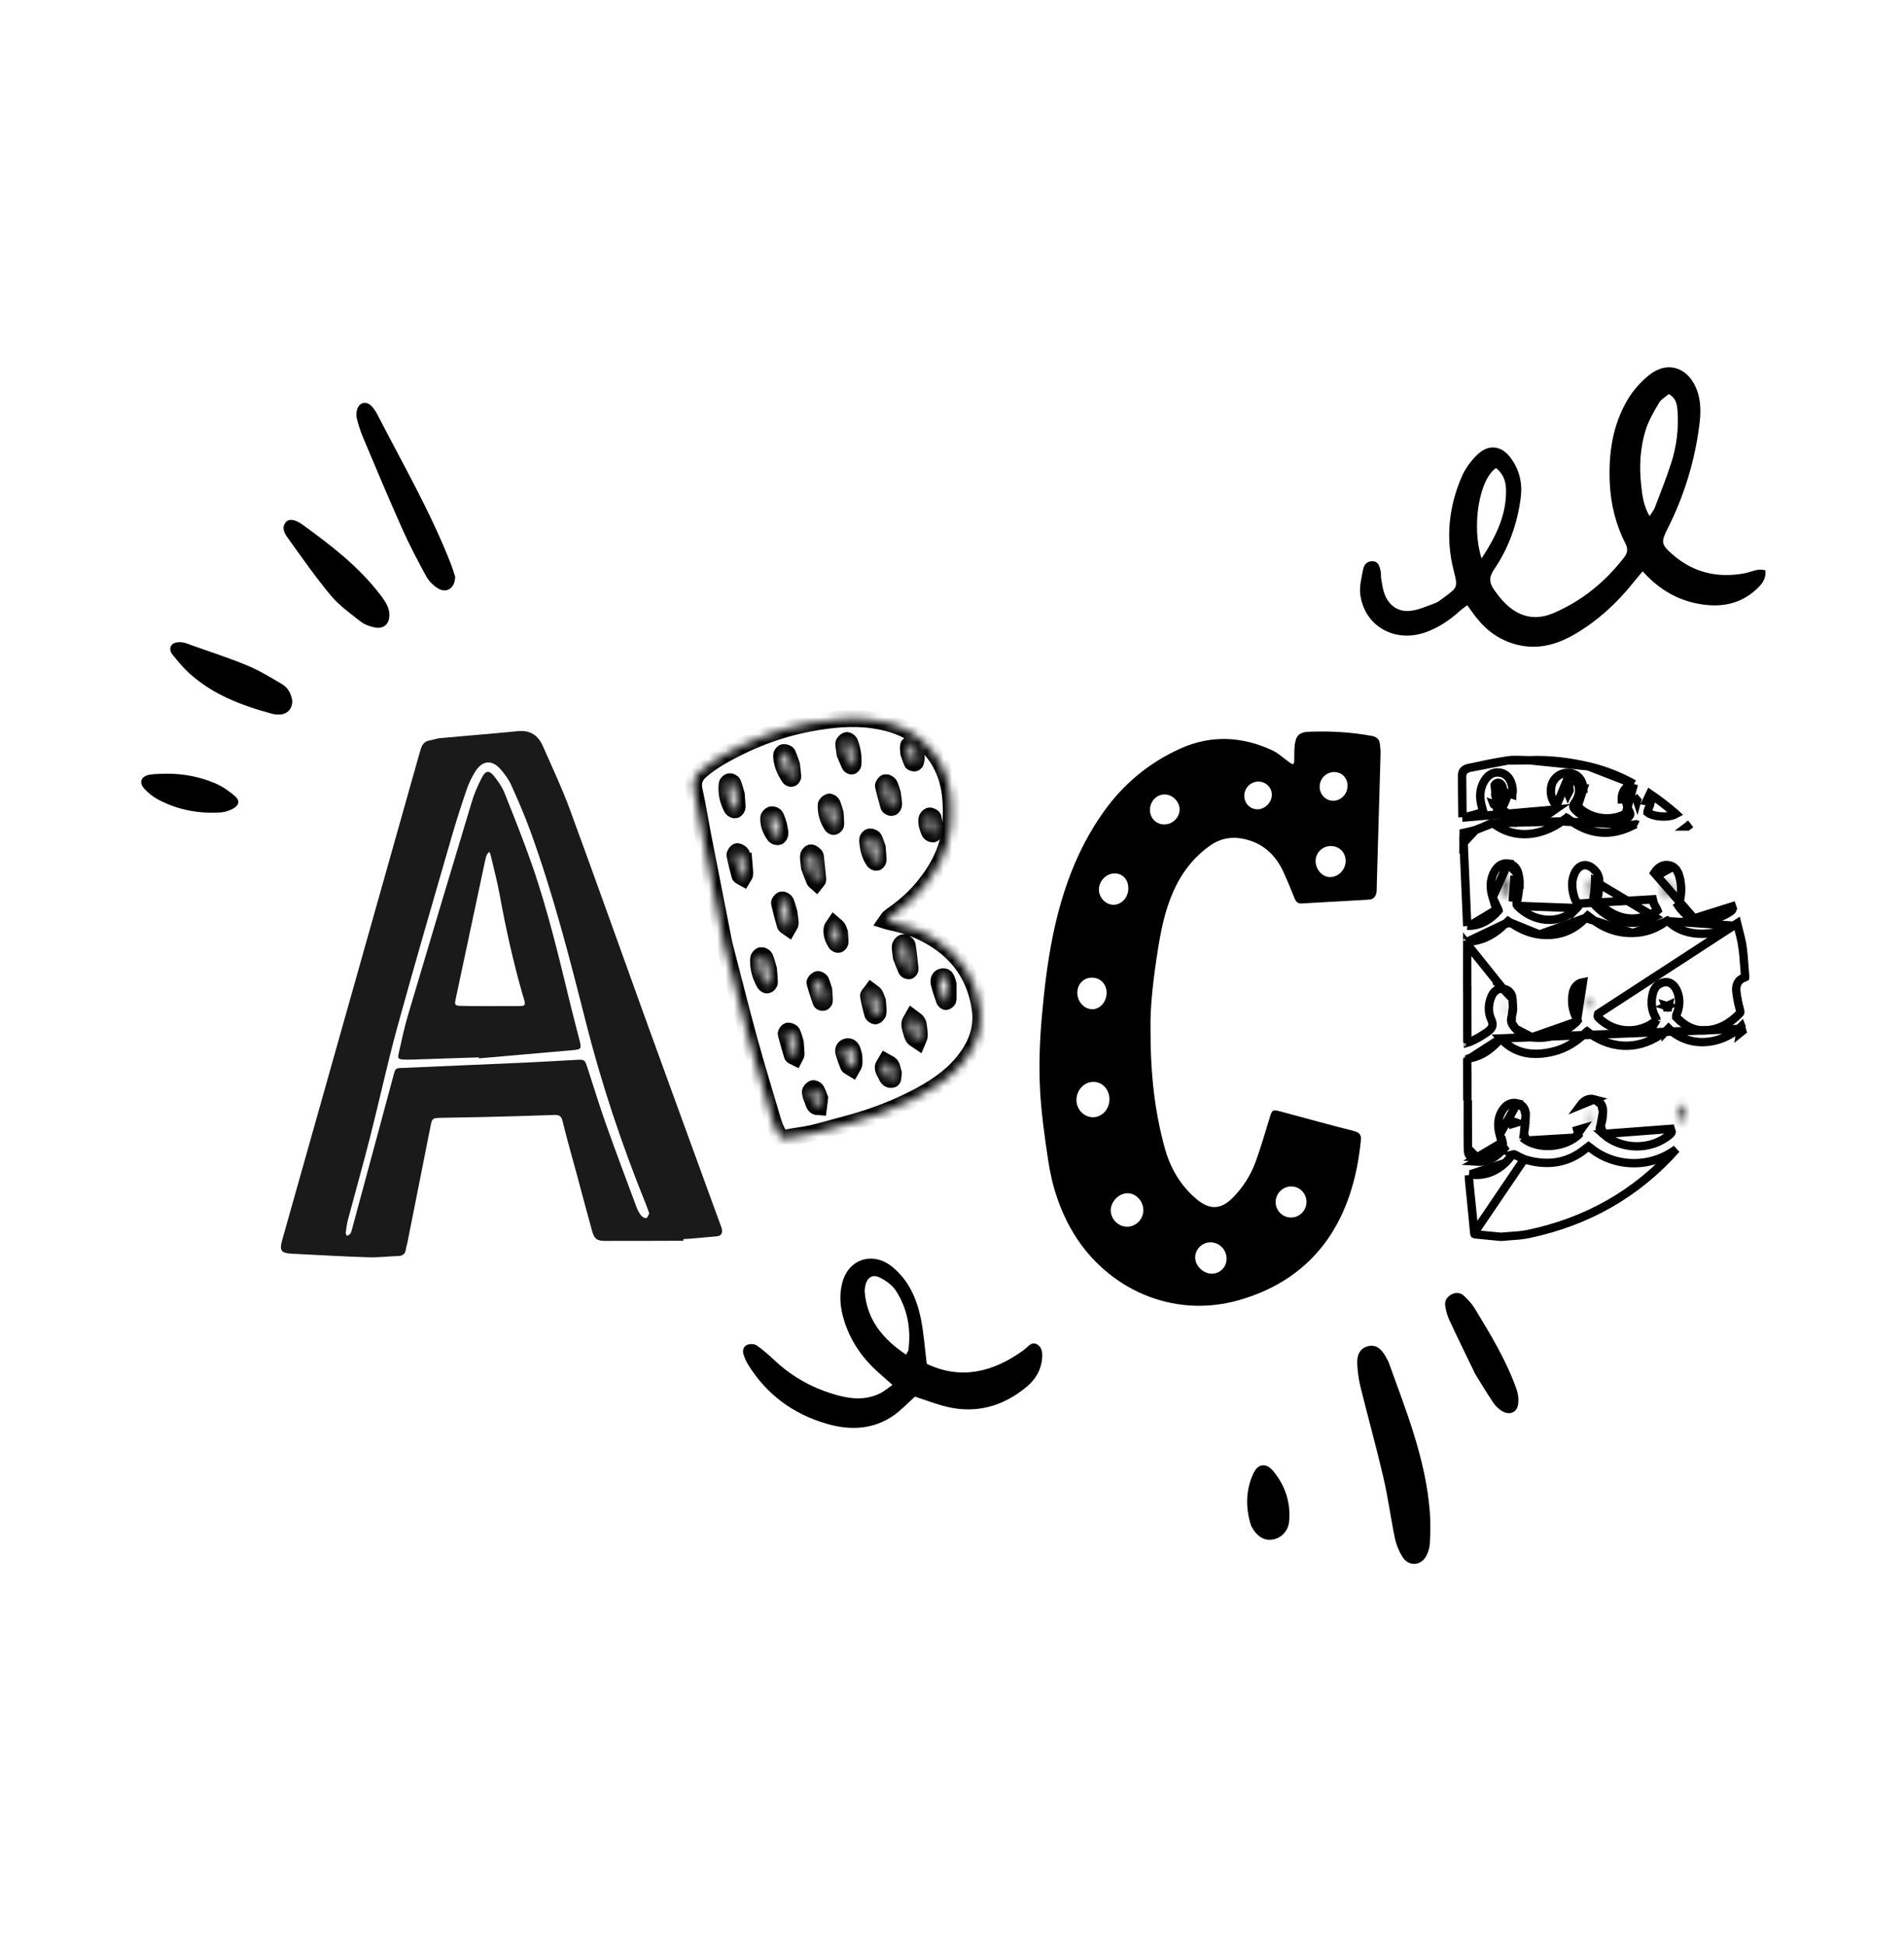 <svg width="227" height="232" viewBox="0 0 227 232" fill="none" xmlns="http://www.w3.org/2000/svg">
<g clip-path="url(#clip0_241_2681)">
<path d="M210.473 67.998C210.567 68.825 210.223 69.43 209.708 69.959C207.889 71.825 205.648 72.42 203.105 72.08C200.234 71.697 197.867 70.379 195.842 68.104C195.411 68.624 195.016 69.088 194.634 69.563C192.748 71.91 190.557 73.924 187.962 75.482C185.753 76.81 183.412 77.518 180.804 76.845C178.783 76.323 177.205 75.167 175.95 73.546C175.621 73.121 175.314 72.678 174.928 72.151C174.611 72.395 174.322 72.588 174.069 72.817C172.846 73.921 171.503 74.84 169.937 75.388C166.273 76.672 162.703 74.656 162.181 70.912C162.044 69.928 162.329 68.87 162.519 67.863C162.622 67.312 163.02 66.868 163.672 66.909C164.378 66.954 164.473 67.562 164.603 68.078C164.678 68.378 164.615 68.709 164.67 69.016C164.782 69.633 164.859 70.272 165.083 70.851C165.605 72.204 166.713 72.99 168.16 72.821C169.168 72.704 170.142 72.257 171.111 71.9C171.484 71.762 171.807 71.478 172.136 71.238C173.82 70.009 173.815 70.007 173.299 67.96C172.337 64.153 172.723 60.438 174.257 56.864C174.688 55.86 175.395 54.891 176.2 54.142C177.554 52.883 179.085 53.162 180.159 54.657C181.184 56.085 181.529 57.661 181.298 59.397C180.887 62.486 179.86 65.359 178.101 67.931C177.47 68.854 177.569 69.527 178.16 70.353C178.985 71.508 179.871 72.567 181.215 73.165C182.554 73.76 183.877 73.656 185.182 73.101C188.606 71.644 191.377 69.371 193.631 66.451C194.029 65.934 194.123 65.459 193.807 64.841C192.638 62.558 192.035 60.098 191.919 57.565C191.762 54.102 192.244 50.705 194.04 47.66C194.69 46.558 195.602 45.532 196.603 44.725C198.705 43.03 201.067 43.708 202.166 46.155C202.845 47.663 202.793 49.243 202.586 50.808C202.017 55.083 200.768 59.162 198.816 63.024C198.007 64.623 198.037 64.913 199.422 66.117C201.92 68.288 204.821 68.955 208.065 68.331C208.841 68.181 209.587 67.711 210.473 67.998ZM196.667 61.531C196.931 61.109 197.163 60.843 197.282 60.533C197.953 58.774 198.653 57.023 199.234 55.233C199.875 53.255 200.141 51.206 200.009 49.123C199.959 48.325 199.893 47.508 198.953 46.977C198.554 47.326 198.036 47.603 197.785 48.034C197.179 49.073 196.551 50.139 196.197 51.274C195.538 53.393 195.425 55.608 195.662 57.809C195.792 59.024 195.933 60.274 196.667 61.531ZM176.633 66.576C178.373 63.929 179.615 61.383 179.553 58.37C179.532 57.33 179.2 56.45 178.358 55.798C176.355 57.153 175.414 62.721 176.633 66.576Z" fill="black"/>
<path d="M110.489 162.587C114.576 164.539 118.393 163.579 121.991 160.993C122.065 160.94 122.128 160.874 122.2 160.819C122.618 160.497 123.003 159.933 123.605 160.249C124.244 160.585 124.296 161.279 124.246 161.919C124.139 163.296 123.465 164.437 122.438 165.296C119.41 167.827 115.972 168.678 112.121 167.508C111.084 167.192 110.063 166.824 109.089 166.498C108.186 167.303 107.416 168.146 106.496 168.776C104.073 170.437 101.357 170.533 98.64 169.76C94.6 168.61 91.404 166.258 89.188 162.68C88.953 162.301 88.769 161.879 88.638 161.454C88.491 160.977 88.644 160.483 89.11 160.313C89.437 160.192 89.964 160.213 90.234 160.404C91.008 160.95 91.72 161.59 92.415 162.238C94.582 164.26 97.121 165.613 99.982 166.372C101.69 166.826 103.404 166.903 105.031 166.05C105.456 165.827 105.828 165.505 106.402 165.104C105.781 164.554 105.289 164.115 104.794 163.68C102.775 161.906 101.313 159.774 100.567 157.189C100.159 155.779 100.041 154.349 100.42 152.917C101.175 150.061 104.086 149.153 106.392 151.039C108.317 152.613 109.264 154.755 109.76 157.077C110.134 158.822 110.24 160.623 110.489 162.587ZM108.025 161.492C108.191 161.172 108.289 161.062 108.305 160.943C108.625 158.413 108.2 156.005 106.804 153.862C106.368 153.192 105.594 152.645 104.854 152.288C104.003 151.876 103.379 152.319 103.169 153.253C103.11 153.513 103.074 153.79 103.097 154.054C103.384 157.361 105.243 159.637 108.025 161.492Z" fill="black"/>
<path d="M54.262 68.732C54.261 70.16 53.198 70.785 52.175 70.126C51.625 69.771 51.106 69.241 50.796 68.672C49.782 66.813 48.798 64.932 47.935 63.001C46.354 59.461 44.859 55.884 43.352 52.312C43.02 51.526 42.737 50.709 42.538 49.881C42.443 49.482 42.484 48.972 42.658 48.603C42.974 47.935 43.703 47.839 44.242 48.362C44.559 48.671 44.813 49.066 45.016 49.462C48.025 55.319 51.331 61.032 53.735 67.18C53.964 67.764 54.14 68.368 54.262 68.732Z" fill="black"/>
<path d="M46.422 73.275C46.444 74.365 45.779 75.014 44.7 74.808C44.093 74.691 43.445 74.451 42.967 74.076C41.723 73.1 40.402 72.151 39.404 70.951C37.588 68.767 35.965 66.422 34.302 64.116C33.916 63.58 33.528 62.93 34.072 62.258C34.432 61.813 35.16 61.895 36.046 62.533C39.435 64.977 42.736 67.522 45.304 70.863C46.139 71.951 46.407 72.545 46.422 73.275Z" fill="black"/>
<path d="M34.846 83.533C34.865 84.492 34.257 85.148 33.348 85.183C33.036 85.196 32.707 85.166 32.407 85.084C28.789 84.103 25.327 82.79 22.516 80.216C21.79 79.551 21.161 78.775 20.542 78.007C20.242 77.636 20.181 77.094 20.579 76.781C20.843 76.574 21.319 76.531 21.684 76.57C22.125 76.618 22.551 76.819 22.978 76.971C25.152 77.749 27.359 78.453 29.487 79.341C30.935 79.946 32.298 80.769 33.649 81.578C34.372 82.012 34.726 82.771 34.846 83.533Z" fill="black"/>
<path d="M19.92 92.237C21.905 92.238 23.827 92.605 25.637 93.374C26.494 93.739 27.3 94.297 28.008 94.906C28.637 95.446 28.511 96.018 27.765 96.417C27.337 96.646 26.832 96.815 26.351 96.848C23.71 97.031 21.183 96.562 18.843 95.312C18.254 94.997 17.702 94.558 17.246 94.071C16.51 93.285 16.795 92.528 17.88 92.348C18.548 92.237 19.239 92.27 19.92 92.237Z" fill="black"/>
<path d="M165.537 162.347C167.6 168.079 169.988 173.932 170.472 180.299C170.564 181.505 170.534 182.726 170.476 183.937C170.45 184.46 170.299 185.019 170.052 185.48C169.399 186.7 167.939 186.776 167.201 185.599C166.78 184.926 166.462 184.142 166.3 183.366C165.805 180.99 165.498 178.573 164.948 176.211C164.104 172.578 163.103 168.98 162.206 165.358C161.991 164.49 161.87 163.588 161.817 162.696C161.741 161.414 162.218 160.695 163.142 160.479C163.983 160.283 164.671 160.717 165.245 161.805C165.308 161.925 165.374 162.043 165.537 162.347Z" fill="black"/>
<path d="M175.874 163.799C174.731 161.425 173.736 159.404 172.788 157.361C172.546 156.838 172.396 156.257 172.304 155.687C172.212 155.11 172.482 154.634 173.009 154.336C173.546 154.032 174.104 154.083 174.53 154.477C175.021 154.932 175.495 155.443 175.838 156.011C177.706 159.097 179.59 162.182 180.798 165.601C180.987 166.135 181.071 166.755 181.011 167.314C180.9 168.359 180.046 168.774 179.125 168.251C178.708 168.015 178.318 167.649 178.052 167.252C177.224 166.018 176.462 164.741 175.874 163.799Z" fill="black"/>
<path d="M149.164 181.902C148.536 179.976 148.435 177.765 149.447 175.624C149.999 174.457 150.968 174.364 151.805 175.381C153.234 177.119 153.901 179.147 153.69 181.394C153.582 182.543 152.75 183.365 151.729 183.537C150.739 183.705 149.831 183.195 149.164 181.902Z" fill="black"/>
<mask id="path-10-inside-1_241_2681" fill="white">
<path d="M86.318 112.492C85.541 108.532 84.667 104.105 83.806 99.676C83.449 97.842 83.165 95.993 82.757 94.17C82.536 93.187 82.882 92.451 83.558 91.868C84.264 91.259 85.043 90.715 85.853 90.248C89.191 88.321 92.747 86.922 96.547 86.212C99.072 85.74 101.629 85.472 104.202 85.852C106.227 86.151 108.116 86.772 109.724 88.1C111.804 89.817 112.963 92.036 113.286 94.654C113.443 95.921 113.431 97.227 113.325 98.503C113.099 101.227 111.864 103.557 110.164 105.655C109.142 106.917 107.944 108.007 106.61 108.945C106.398 109.094 106.186 109.246 105.994 109.418C105.886 109.516 105.818 109.66 105.732 109.782C105.855 109.82 105.975 109.87 106.1 109.893C108.136 110.284 110.035 111.007 111.763 112.154C114.726 114.122 116.404 116.921 116.867 120.366C117.187 122.749 116.296 124.862 114.762 126.705C113.176 128.609 111.126 129.898 108.943 131.006C106.331 132.333 103.592 133.33 100.754 134.072C99.433 134.417 98.126 134.816 96.796 135.125C95.85 135.345 94.87 135.422 93.918 135.625C93.215 135.775 93.007 135.624 92.635 134.908C92.385 134.425 92.216 133.894 92.06 133.37C91.134 130.249 90.18 127.137 89.319 123.999C88.314 120.333 87.395 116.641 86.318 112.492ZM91.628 115.561C91.474 115.037 91.373 114.594 91.202 114.179C91.148 114.045 90.899 113.9 90.759 113.918C90.63 113.935 90.438 114.159 90.432 114.299C90.382 115.353 90.639 116.343 91.18 117.252C91.236 117.348 91.434 117.466 91.487 117.437C91.603 117.371 91.743 117.215 91.74 117.099C91.725 116.558 91.665 116.016 91.628 115.561ZM87.79 94.732C87.624 94.18 87.526 93.775 87.373 93.391C87.329 93.283 87.112 93.17 86.993 93.187C86.873 93.204 86.694 93.371 86.682 93.485C86.577 94.495 86.779 95.455 87.267 96.345C87.329 96.459 87.542 96.58 87.649 96.554C87.756 96.528 87.892 96.32 87.889 96.196C87.876 95.656 87.819 95.118 87.79 94.732ZM107.459 114.118C107.672 114.658 107.849 115.136 108.056 115.602C108.092 115.682 108.253 115.735 108.36 115.743C108.408 115.746 108.516 115.596 108.509 115.525C108.412 114.581 108.318 113.635 108.169 112.698C108.148 112.562 107.825 112.359 107.68 112.387C107.531 112.415 107.328 112.687 107.327 112.853C107.322 113.295 107.413 113.737 107.459 114.118ZM96.503 103.405C96.707 103.937 96.896 104.448 97.102 104.954C97.133 105.03 97.234 105.08 97.303 105.142C97.374 105.051 97.514 104.953 97.507 104.868C97.427 103.945 97.324 103.024 97.223 102.103C97.216 102.043 97.179 101.97 97.132 101.936C96.984 101.83 96.811 101.653 96.672 101.672C96.552 101.688 96.378 101.937 96.379 102.081C96.381 102.526 96.456 102.971 96.503 103.405ZM94.377 91.196C94.229 90.781 94.094 90.321 93.893 89.892C93.839 89.776 93.579 89.694 93.423 89.708C93.327 89.716 93.172 89.935 93.174 90.057C93.196 91.042 93.59 91.907 94.129 92.713C94.168 92.773 94.315 92.815 94.384 92.79C94.452 92.765 94.528 92.64 94.523 92.565C94.489 92.123 94.431 91.682 94.377 91.196ZM104.592 101.046C104.463 100.689 104.362 100.312 104.185 99.975C104.121 99.851 103.872 99.762 103.713 99.77C103.61 99.775 103.428 99.989 103.435 100.1C103.485 101.006 103.65 101.888 104.189 102.652C104.252 102.741 104.424 102.832 104.512 102.806C104.599 102.78 104.698 102.608 104.694 102.503C104.679 102.022 104.63 101.542 104.592 101.046ZM94.062 108.762C93.951 108.397 93.848 107.955 93.674 107.542C93.618 107.407 93.368 107.257 93.231 107.278C93.106 107.297 92.902 107.562 92.928 107.675C93.126 108.549 93.359 109.416 93.612 110.276C93.647 110.392 93.849 110.459 93.973 110.548C94.06 110.391 94.223 110.232 94.219 110.078C94.208 109.661 94.125 109.248 94.062 108.762ZM88.694 102.764C88.676 102.766 88.658 102.769 88.64 102.771C88.567 102.457 88.539 102.124 88.405 101.839C88.332 101.683 88.089 101.553 87.905 101.526C87.826 101.515 87.596 101.819 87.621 101.945C87.782 102.761 87.984 103.569 88.205 104.371C88.233 104.473 88.452 104.523 88.583 104.598C88.659 104.466 88.8 104.333 88.798 104.202C88.789 103.722 88.733 103.243 88.694 102.764ZM113.035 117.325C112.871 116.81 112.838 116.351 112.347 116.447C111.895 116.536 111.895 116.98 111.983 117.32C112.149 117.972 112.379 118.607 112.597 119.245C112.623 119.319 112.774 119.425 112.8 119.41C112.897 119.35 113.033 119.247 113.035 119.158C113.05 118.486 113.037 117.813 113.035 117.325ZM106.401 94.6C106.299 94.287 106.21 93.909 106.047 93.565C105.983 93.43 105.746 93.288 105.604 93.303C105.492 93.314 105.298 93.585 105.324 93.7C105.504 94.507 105.721 95.305 105.958 96.096C105.986 96.19 106.242 96.304 106.337 96.268C106.445 96.226 106.555 96.023 106.549 95.895C106.531 95.481 106.46 95.07 106.401 94.6ZM94.824 124.28C94.69 123.859 94.604 123.478 94.44 123.133C94.382 123.009 94.134 122.92 93.972 122.917C93.887 122.916 93.702 123.161 93.726 123.254C93.948 124.119 94.199 124.976 94.462 125.828C94.487 125.907 94.662 125.939 94.768 125.993C94.822 125.884 94.926 125.773 94.922 125.666C94.905 125.187 94.857 124.709 94.824 124.28ZM104.619 119.376C104.513 119.101 104.439 118.816 104.297 118.57C104.215 118.428 104.025 118.347 103.884 118.239C103.763 118.406 103.519 118.594 103.543 118.738C103.663 119.457 103.841 120.168 104.033 120.872C104.063 120.982 104.328 121.143 104.381 121.112C104.521 121.028 104.69 120.854 104.694 120.711C104.708 120.267 104.65 119.82 104.619 119.376ZM92.835 98.377C92.745 98.111 92.641 97.707 92.461 97.338C92.4 97.213 92.132 97.097 91.989 97.126C91.847 97.156 91.647 97.367 91.641 97.506C91.61 98.297 91.896 99.005 92.374 99.627C92.448 99.724 92.687 99.785 92.796 99.739C92.901 99.695 92.998 99.488 92.993 99.356C92.984 99.074 92.907 98.793 92.835 98.377ZM101.799 125.861C101.723 125.593 101.678 125.404 101.614 125.222C101.507 124.916 101.297 124.707 100.956 124.794C100.611 124.881 100.514 125.181 100.601 125.486C100.75 126.008 100.929 126.526 101.141 127.026C101.197 127.157 101.422 127.218 101.57 127.311C101.657 127.153 101.805 127.001 101.819 126.837C101.849 126.488 101.808 126.133 101.799 125.861ZM108.583 122.752C108.686 123.065 108.746 123.392 108.901 123.667C108.993 123.83 109.231 123.913 109.404 124.032C109.473 123.864 109.595 123.697 109.6 123.527C109.61 123.176 109.571 122.822 109.525 122.472C109.497 122.252 109.471 122.003 109.351 121.83C109.22 121.642 108.981 121.528 108.79 121.382C108.677 121.589 108.498 121.787 108.469 122.004C108.437 122.246 108.54 122.506 108.583 122.752ZM100.748 89.888C100.914 90.274 101.109 90.74 101.32 91.198C101.351 91.266 101.471 91.342 101.537 91.331C101.6 91.322 101.685 91.208 101.693 91.133C101.786 90.229 101.613 89.358 101.304 88.514C101.262 88.401 101.02 88.251 100.939 88.284C100.791 88.345 100.597 88.529 100.596 88.661C100.594 89.038 100.682 89.415 100.748 89.888ZM99.573 96.952C99.456 96.573 99.366 96.199 99.219 95.847C99.171 95.733 98.943 95.586 98.858 95.617C98.706 95.672 98.496 95.849 98.492 95.979C98.469 96.858 98.698 97.68 99.189 98.419C99.234 98.486 99.381 98.562 99.424 98.537C99.52 98.483 99.645 98.366 99.644 98.275C99.641 97.832 99.6 97.389 99.573 96.952ZM98.224 118.036C98.114 117.7 98.017 117.327 97.863 116.981C97.815 116.871 97.57 116.742 97.486 116.779C97.341 116.842 97.13 117.061 97.157 117.159C97.366 117.922 97.621 118.672 97.878 119.421C97.897 119.476 98.052 119.529 98.123 119.509C98.196 119.489 98.295 119.377 98.293 119.307C98.286 118.896 98.252 118.484 98.224 118.036ZM106.496 127.891C106.373 127.47 106.356 127.187 106.214 126.992C106.087 126.819 105.823 126.745 105.619 126.628C105.502 126.835 105.3 127.038 105.292 127.249C105.283 127.482 105.424 127.736 105.548 127.954C105.741 128.294 105.846 128.835 106.384 128.663C106.516 128.62 106.476 128.054 106.496 127.891ZM100.091 111.185C100.011 110.978 99.969 110.781 99.865 110.625C99.769 110.483 99.605 110.385 99.471 110.268C99.376 110.413 99.217 110.549 99.194 110.705C99.102 111.337 99.323 111.907 99.651 112.435C99.705 112.522 99.874 112.608 99.963 112.587C100.05 112.566 100.163 112.406 100.162 112.308C100.16 111.926 100.117 111.543 100.091 111.185ZM97.721 130.942C97.57 130.557 97.479 130.248 97.325 129.973C97.263 129.864 97.019 129.744 96.933 129.785C96.787 129.854 96.598 130.055 96.609 130.185C96.636 130.494 96.739 130.808 96.869 131.093C97.029 131.442 97.023 131.949 97.594 131.974C97.639 131.61 97.683 131.244 97.721 130.942ZM110.537 98.374C110.647 98.698 110.712 98.982 110.844 99.233C110.9 99.34 111.091 99.42 111.225 99.427C111.303 99.431 111.467 99.259 111.461 99.175C111.418 98.615 111.362 98.054 111.253 97.504C111.232 97.396 110.94 97.246 110.812 97.276C110.675 97.308 110.512 97.519 110.489 97.672C110.451 97.915 110.518 98.174 110.537 98.374ZM108.348 89.793C108.505 90.235 108.605 90.574 108.754 90.891C108.783 90.954 109.07 90.993 109.106 90.945C109.358 90.612 109.239 89.147 108.944 88.818C108.868 88.734 108.704 88.642 108.619 88.67C108.488 88.713 108.303 88.85 108.297 88.957C108.275 89.269 108.331 89.587 108.348 89.793Z"/>
</mask>
<path d="M86.318 112.492C85.541 108.532 84.667 104.105 83.806 99.676C83.449 97.842 83.165 95.993 82.757 94.17C82.536 93.187 82.882 92.451 83.558 91.868C84.264 91.259 85.043 90.715 85.853 90.248C89.191 88.321 92.747 86.922 96.547 86.212C99.072 85.74 101.629 85.472 104.202 85.852C106.227 86.151 108.116 86.772 109.724 88.1C111.804 89.817 112.963 92.036 113.286 94.654C113.443 95.921 113.431 97.227 113.325 98.503C113.099 101.227 111.864 103.557 110.164 105.655C109.142 106.917 107.944 108.007 106.61 108.945C106.398 109.094 106.186 109.246 105.994 109.418C105.886 109.516 105.818 109.66 105.732 109.782C105.855 109.82 105.975 109.87 106.1 109.893C108.136 110.284 110.035 111.007 111.763 112.154C114.726 114.122 116.404 116.921 116.867 120.366C117.187 122.749 116.296 124.862 114.762 126.705C113.176 128.609 111.126 129.898 108.943 131.006C106.331 132.333 103.592 133.33 100.754 134.072C99.433 134.417 98.126 134.816 96.796 135.125C95.85 135.345 94.87 135.422 93.918 135.625C93.215 135.775 93.007 135.624 92.635 134.908C92.385 134.425 92.216 133.894 92.06 133.37C91.134 130.249 90.18 127.137 89.319 123.999C88.314 120.333 87.395 116.641 86.318 112.492ZM91.628 115.561C91.474 115.037 91.373 114.594 91.202 114.179C91.148 114.045 90.899 113.9 90.759 113.918C90.63 113.935 90.438 114.159 90.432 114.299C90.382 115.353 90.639 116.343 91.18 117.252C91.236 117.348 91.434 117.466 91.487 117.437C91.603 117.371 91.743 117.215 91.74 117.099C91.725 116.558 91.665 116.016 91.628 115.561ZM87.79 94.732C87.624 94.18 87.526 93.775 87.373 93.391C87.329 93.283 87.112 93.17 86.993 93.187C86.873 93.204 86.694 93.371 86.682 93.485C86.577 94.495 86.779 95.455 87.267 96.345C87.329 96.459 87.542 96.58 87.649 96.554C87.756 96.528 87.892 96.32 87.889 96.196C87.876 95.656 87.819 95.118 87.79 94.732ZM107.459 114.118C107.672 114.658 107.849 115.136 108.056 115.602C108.092 115.682 108.253 115.735 108.36 115.743C108.408 115.746 108.516 115.596 108.509 115.525C108.412 114.581 108.318 113.635 108.169 112.698C108.148 112.562 107.825 112.359 107.68 112.387C107.531 112.415 107.328 112.687 107.327 112.853C107.322 113.295 107.413 113.737 107.459 114.118ZM96.503 103.405C96.707 103.937 96.896 104.448 97.102 104.954C97.133 105.03 97.234 105.08 97.303 105.142C97.374 105.051 97.514 104.953 97.507 104.868C97.427 103.945 97.324 103.024 97.223 102.103C97.216 102.043 97.179 101.97 97.132 101.936C96.984 101.83 96.811 101.653 96.672 101.672C96.552 101.688 96.378 101.937 96.379 102.081C96.381 102.526 96.456 102.971 96.503 103.405ZM94.377 91.196C94.229 90.781 94.094 90.321 93.893 89.892C93.839 89.776 93.579 89.694 93.423 89.708C93.327 89.716 93.172 89.935 93.174 90.057C93.196 91.042 93.59 91.907 94.129 92.713C94.168 92.773 94.315 92.815 94.384 92.79C94.452 92.765 94.528 92.64 94.523 92.565C94.489 92.123 94.431 91.682 94.377 91.196ZM104.592 101.046C104.463 100.689 104.362 100.312 104.185 99.975C104.121 99.851 103.872 99.762 103.713 99.77C103.61 99.775 103.428 99.989 103.435 100.1C103.485 101.006 103.65 101.888 104.189 102.652C104.252 102.741 104.424 102.832 104.512 102.806C104.599 102.78 104.698 102.608 104.694 102.503C104.679 102.022 104.63 101.542 104.592 101.046ZM94.062 108.762C93.951 108.397 93.848 107.955 93.674 107.542C93.618 107.407 93.368 107.257 93.231 107.278C93.106 107.297 92.902 107.562 92.928 107.675C93.126 108.549 93.359 109.416 93.612 110.276C93.647 110.392 93.849 110.459 93.973 110.548C94.06 110.391 94.223 110.232 94.219 110.078C94.208 109.661 94.125 109.248 94.062 108.762ZM88.694 102.764C88.676 102.766 88.658 102.769 88.64 102.771C88.567 102.457 88.539 102.124 88.405 101.839C88.332 101.683 88.089 101.553 87.905 101.526C87.826 101.515 87.596 101.819 87.621 101.945C87.782 102.761 87.984 103.569 88.205 104.371C88.233 104.473 88.452 104.523 88.583 104.598C88.659 104.466 88.8 104.333 88.798 104.202C88.789 103.722 88.733 103.243 88.694 102.764ZM113.035 117.325C112.871 116.81 112.838 116.351 112.347 116.447C111.895 116.536 111.895 116.98 111.983 117.32C112.149 117.972 112.379 118.607 112.597 119.245C112.623 119.319 112.774 119.425 112.8 119.41C112.897 119.35 113.033 119.247 113.035 119.158C113.05 118.486 113.037 117.813 113.035 117.325ZM106.401 94.6C106.299 94.287 106.21 93.909 106.047 93.565C105.983 93.43 105.746 93.288 105.604 93.303C105.492 93.314 105.298 93.585 105.324 93.7C105.504 94.507 105.721 95.305 105.958 96.096C105.986 96.19 106.242 96.304 106.337 96.268C106.445 96.226 106.555 96.023 106.549 95.895C106.531 95.481 106.46 95.07 106.401 94.6ZM94.824 124.28C94.69 123.859 94.604 123.478 94.44 123.133C94.382 123.009 94.134 122.92 93.972 122.917C93.887 122.916 93.702 123.161 93.726 123.254C93.948 124.119 94.199 124.976 94.462 125.828C94.487 125.907 94.662 125.939 94.768 125.993C94.822 125.884 94.926 125.773 94.922 125.666C94.905 125.187 94.857 124.709 94.824 124.28ZM104.619 119.376C104.513 119.101 104.439 118.816 104.297 118.57C104.215 118.428 104.025 118.347 103.884 118.239C103.763 118.406 103.519 118.594 103.543 118.738C103.663 119.457 103.841 120.168 104.033 120.872C104.063 120.982 104.328 121.143 104.381 121.112C104.521 121.028 104.69 120.854 104.694 120.711C104.708 120.267 104.65 119.82 104.619 119.376ZM92.835 98.377C92.745 98.111 92.641 97.707 92.461 97.338C92.4 97.213 92.132 97.097 91.989 97.126C91.847 97.156 91.647 97.367 91.641 97.506C91.61 98.297 91.896 99.005 92.374 99.627C92.448 99.724 92.687 99.785 92.796 99.739C92.901 99.695 92.998 99.488 92.993 99.356C92.984 99.074 92.907 98.793 92.835 98.377ZM101.799 125.861C101.723 125.593 101.678 125.404 101.614 125.222C101.507 124.916 101.297 124.707 100.956 124.794C100.611 124.881 100.514 125.181 100.601 125.486C100.75 126.008 100.929 126.526 101.141 127.026C101.197 127.157 101.422 127.218 101.57 127.311C101.657 127.153 101.805 127.001 101.819 126.837C101.849 126.488 101.808 126.133 101.799 125.861ZM108.583 122.752C108.686 123.065 108.746 123.392 108.901 123.667C108.993 123.83 109.231 123.913 109.404 124.032C109.473 123.864 109.595 123.697 109.6 123.527C109.61 123.176 109.571 122.822 109.525 122.472C109.497 122.252 109.471 122.003 109.351 121.83C109.22 121.642 108.981 121.528 108.79 121.382C108.677 121.589 108.498 121.787 108.469 122.004C108.437 122.246 108.54 122.506 108.583 122.752ZM100.748 89.888C100.914 90.274 101.109 90.74 101.32 91.198C101.351 91.266 101.471 91.342 101.537 91.331C101.6 91.322 101.685 91.208 101.693 91.133C101.786 90.229 101.613 89.358 101.304 88.514C101.262 88.401 101.02 88.251 100.939 88.284C100.791 88.345 100.597 88.529 100.596 88.661C100.594 89.038 100.682 89.415 100.748 89.888ZM99.573 96.952C99.456 96.573 99.366 96.199 99.219 95.847C99.171 95.733 98.943 95.586 98.858 95.617C98.706 95.672 98.496 95.849 98.492 95.979C98.469 96.858 98.698 97.68 99.189 98.419C99.234 98.486 99.381 98.562 99.424 98.537C99.52 98.483 99.645 98.366 99.644 98.275C99.641 97.832 99.6 97.389 99.573 96.952ZM98.224 118.036C98.114 117.7 98.017 117.327 97.863 116.981C97.815 116.871 97.57 116.742 97.486 116.779C97.341 116.842 97.13 117.061 97.157 117.159C97.366 117.922 97.621 118.672 97.878 119.421C97.897 119.476 98.052 119.529 98.123 119.509C98.196 119.489 98.295 119.377 98.293 119.307C98.286 118.896 98.252 118.484 98.224 118.036ZM106.496 127.891C106.373 127.47 106.356 127.187 106.214 126.992C106.087 126.819 105.823 126.745 105.619 126.628C105.502 126.835 105.3 127.038 105.292 127.249C105.283 127.482 105.424 127.736 105.548 127.954C105.741 128.294 105.846 128.835 106.384 128.663C106.516 128.62 106.476 128.054 106.496 127.891ZM100.091 111.185C100.011 110.978 99.969 110.781 99.865 110.625C99.769 110.483 99.605 110.385 99.471 110.268C99.376 110.413 99.217 110.549 99.194 110.705C99.102 111.337 99.323 111.907 99.651 112.435C99.705 112.522 99.874 112.608 99.963 112.587C100.05 112.566 100.163 112.406 100.162 112.308C100.16 111.926 100.117 111.543 100.091 111.185ZM97.721 130.942C97.57 130.557 97.479 130.248 97.325 129.973C97.263 129.864 97.019 129.744 96.933 129.785C96.787 129.854 96.598 130.055 96.609 130.185C96.636 130.494 96.739 130.808 96.869 131.093C97.029 131.442 97.023 131.949 97.594 131.974C97.639 131.61 97.683 131.244 97.721 130.942ZM110.537 98.374C110.647 98.698 110.712 98.982 110.844 99.233C110.9 99.34 111.091 99.42 111.225 99.427C111.303 99.431 111.467 99.259 111.461 99.175C111.418 98.615 111.362 98.054 111.253 97.504C111.232 97.396 110.94 97.246 110.812 97.276C110.675 97.308 110.512 97.519 110.489 97.672C110.451 97.915 110.518 98.174 110.537 98.374ZM108.348 89.793C108.505 90.235 108.605 90.574 108.754 90.891C108.783 90.954 109.07 90.993 109.106 90.945C109.358 90.612 109.239 89.147 108.944 88.818C108.868 88.734 108.704 88.642 108.619 88.67C108.488 88.713 108.303 88.85 108.297 88.957C108.275 89.269 108.331 89.587 108.348 89.793Z" stroke="black" stroke-width="2" mask="url(#path-10-inside-1_241_2681)"/>
<path d="M137.167 122.582C137.15 128.044 137.667 132.492 138.862 136.846C139.518 139.234 140.718 141.323 142.651 142.951C144.194 144.25 145.545 144.234 146.96 142.803C148.178 141.571 149.108 140.119 149.7 138.503C150.317 136.82 150.809 135.092 151.336 133.379C151.679 132.259 151.669 132.238 152.763 132.53C155.651 133.298 158.527 134.111 161.424 134.836C162.116 135.009 162.306 135.315 162.245 135.948C161.355 145.15 157.064 152.339 147.68 155.006C139.737 157.264 131.978 153.573 128.014 147.062C126.35 144.328 125.404 141.338 124.946 138.209C124.53 135.373 124.116 132.52 123.986 129.661C123.858 126.888 123.957 124.088 124.201 121.32C124.489 118.064 124.863 114.796 125.515 111.595C126.587 106.329 128.38 101.299 131.533 96.845C133.901 93.498 136.951 90.943 140.714 89.246C144.372 87.597 148.027 87.781 151.621 89.419C152.425 89.787 153.095 90.444 153.832 90.961C153.936 91.034 154.068 91.065 154.186 91.116C154.226 91.002 154.295 90.889 154.299 90.774C154.324 90.146 154.292 89.513 154.355 88.888C154.478 87.702 154.898 87.278 156.083 87.235C158.58 87.143 161.066 87.276 163.531 87.729C164.108 87.835 164.439 88.106 164.51 88.668C164.561 89.068 164.605 89.473 164.593 89.873C164.451 94.991 164.299 100.107 164.15 105.224C164.141 105.539 164.148 105.853 164.13 106.167C164.096 106.77 163.857 107.215 163.174 107.255C160.506 107.411 157.837 107.563 155.168 107.711C154.676 107.739 154.471 107.44 154.307 107.017C153.918 106.013 153.502 105.016 153.054 104.036C152.172 102.107 150.825 100.69 148.68 100.107C147.087 99.674 145.621 99.857 144.281 100.8C142.269 102.215 140.846 104.102 139.865 106.33C138.915 108.489 138.437 110.778 138.068 113.08C137.513 116.54 137.106 120.02 137.167 122.582ZM130.259 133.192C131.341 133.222 132.254 132.27 132.271 131.089C132.289 129.944 131.491 129.022 130.442 128.977C129.353 128.93 128.41 129.841 128.34 131.009C128.271 132.156 129.154 133.16 130.259 133.192ZM136.313 144.219C136.278 143.108 135.34 142.188 134.31 142.257C133.292 142.325 132.371 143.361 132.426 144.376C132.482 145.41 133.358 146.247 134.383 146.246C135.456 146.244 136.347 145.308 136.313 144.219ZM153.973 145.146C155.012 145.113 155.819 144.223 155.761 143.175C155.706 142.185 154.855 141.402 153.88 141.443C152.842 141.485 152.029 142.381 152.088 143.416C152.145 144.408 152.984 145.178 153.973 145.146ZM146.234 150.087C146.249 148.988 145.369 148.092 144.287 148.105C143.305 148.115 142.485 148.947 142.493 149.922C142.501 150.893 143.411 151.806 144.407 151.845C145.406 151.884 146.219 151.101 146.234 150.087ZM131.932 118.416C131.968 117.379 131.237 116.581 130.227 116.553C129.219 116.526 128.456 117.285 128.442 118.327C128.429 119.396 129.251 120.315 130.221 120.316C131.136 120.318 131.895 119.475 131.932 118.416ZM160.43 102.623C160.425 101.598 159.649 100.842 158.623 100.863C157.623 100.882 156.829 101.699 156.85 102.686C156.872 103.702 157.684 104.577 158.589 104.564C159.603 104.547 160.435 103.671 160.43 102.623ZM134.523 105.896C134.516 104.858 133.863 104.139 132.916 104.125C131.926 104.111 131.042 104.984 131.017 106.002C130.992 106.99 131.796 107.854 132.747 107.861C133.725 107.868 134.53 106.977 134.523 105.896ZM140.636 96.498C140.629 95.543 139.759 94.69 138.812 94.709C137.854 94.728 137.086 95.573 137.102 96.589C137.118 97.56 137.852 98.288 138.815 98.287C139.797 98.285 140.644 97.454 140.636 96.498ZM160.657 93.733C160.687 92.795 160.031 92.073 159.122 92.042C158.19 92.009 157.388 92.747 157.334 93.686C157.278 94.65 158.015 95.464 158.947 95.465C159.859 95.465 160.626 94.688 160.657 93.733ZM151.632 94.704C151.612 93.824 150.826 93.121 149.926 93.178C149.039 93.234 148.339 93.986 148.346 94.875C148.353 95.802 149.068 96.509 149.968 96.482C150.872 96.455 151.653 95.62 151.632 94.704Z" fill="black"/>
<path d="M174.926 112.566L174.926 112.566C174.921 113.928 174.922 115.291 174.923 116.655C174.923 117.058 174.923 117.461 174.924 117.864L174.937 117.868V118.23C174.937 118.781 174.937 119.331 174.936 119.881C174.935 121.255 174.934 122.627 174.941 124C174.942 124.137 174.948 124.238 174.958 124.309C175.018 124.293 175.098 124.266 175.205 124.223L175.205 124.223C175.883 123.949 176.538 123.562 177.174 123.137C177.549 122.886 177.775 122.664 177.877 122.438C177.965 122.245 177.994 121.976 177.788 121.532L177.788 121.532C177.372 120.638 177.438 119.614 177.849 118.718C177.949 118.5 178.097 118.271 178.324 118.103C178.563 117.926 178.856 117.842 179.186 117.875L174.926 112.566ZM174.926 112.566C174.927 112.432 174.927 112.339 174.931 112.269M174.926 112.566L174.931 112.269M180.158 110.028L180.158 110.028C179.978 109.904 179.873 109.833 179.795 109.789C179.719 109.851 179.622 109.948 179.455 110.116L180.158 110.028ZM180.158 110.028C181.156 110.711 182.263 111.249 183.538 111.405L183.538 111.405M180.158 110.028L183.538 111.405M183.538 111.405C185.683 111.667 187.538 111.033 189.024 109.433L189.024 109.433M183.538 111.405L189.024 109.433M189.024 109.433C189.148 109.3 189.229 109.215 189.29 109.158C189.358 109.206 189.447 109.278 189.585 109.391C191.043 110.578 192.705 111.263 194.663 111.224L194.663 111.224M189.024 109.433L194.663 111.224M194.663 111.224C196.122 111.196 197.409 110.728 198.554 109.898L198.554 109.898M194.663 111.224L198.554 109.898M198.554 109.898C198.644 109.833 198.706 109.791 198.757 109.762C198.779 109.75 198.795 109.743 198.805 109.739C198.822 109.749 198.856 109.773 198.907 109.824L198.907 109.824M198.554 109.898L198.907 109.824M198.907 109.824C199.992 110.912 201.471 111.317 202.878 111.323C204.283 111.328 205.678 110.938 206.666 110.357L206.666 110.357M198.907 109.824L206.666 110.357M206.666 110.357C206.802 110.277 206.953 110.187 207.102 110.083M206.666 110.357L207.102 110.083M207.102 110.083C207.165 110.341 207.231 110.592 207.295 110.839C207.466 111.492 207.629 112.117 207.726 112.768L208.221 112.694L207.726 112.768C207.85 113.601 207.911 114.435 207.973 115.29C207.998 115.639 208.024 115.991 208.054 116.349C208.06 116.418 208.06 116.466 208.057 116.5C208.055 116.511 208.054 116.519 208.053 116.525C208.042 116.531 208.019 116.542 207.979 116.553L207.978 116.553C207.553 116.672 207.269 116.939 207.122 117.279C206.985 117.595 206.981 117.935 207.013 118.213L207.013 118.213C207.098 118.937 207.233 119.669 207.438 120.379L207.438 120.38C207.488 120.55 207.491 120.634 207.484 120.682C207.479 120.714 207.466 120.764 207.38 120.851L207.38 120.851C206.192 122.059 204.853 122.809 203.179 122.839L203.178 122.839C201.925 122.862 200.916 122.324 200.008 121.413L199.654 121.766L200.008 121.413C199.889 121.293 199.854 121.219 199.843 121.173C199.834 121.137 199.827 121.066 199.891 120.918L199.891 120.918C200.258 120.073 200.324 119.159 199.988 118.252C199.747 117.6 199.251 117.006 198.478 117.099C197.72 117.19 197.248 117.705 197.078 118.349L197.078 118.349C196.832 119.282 196.828 120.292 197.345 121.218L197.345 121.218C197.488 121.475 197.495 121.567 197.494 121.585C197.491 121.591 197.478 121.615 197.433 121.661C197.372 121.723 197.281 121.797 197.139 121.903L197.139 121.903C195.493 123.124 192.632 123.356 190.579 121.332C190.495 121.248 190.484 121.198 190.48 121.166C190.475 121.113 190.484 121.028 190.535 120.866L207.102 110.083ZM188.032 121.527L188.032 121.526C187.499 120.557 187.309 119.506 187.516 118.403C187.622 117.838 187.958 117.232 188.717 117.095L188.032 121.527ZM188.032 121.527C188.067 121.59 188.086 121.634 188.095 121.665C188.099 121.677 188.101 121.686 188.102 121.691C188.096 121.701 188.079 121.725 188.04 121.761L188.039 121.761M188.032 121.527L188.039 121.761M188.039 121.761C186.476 123.186 184.747 123.943 182.651 123.657L182.651 123.657M188.039 121.761L182.651 123.657M182.651 123.657C181.879 123.551 181.237 123.218 180.704 122.646M182.651 123.657L180.704 122.646M174.931 112.269C174.992 112.263 175.075 112.256 175.191 112.248C176.947 112.121 178.31 111.268 179.455 110.116L174.931 112.269ZM180.704 122.646C180.452 122.376 180.294 122.152 180.217 121.929M180.704 122.646L180.217 121.929M180.217 121.929C180.145 121.722 180.13 121.477 180.242 121.136M180.217 121.929L180.242 121.136M180.242 121.136C180.363 120.77 180.384 120.389 180.377 120.043M180.242 121.136L180.377 120.043M180.377 120.043C180.373 119.826 180.356 119.589 180.339 119.372M180.377 120.043L180.339 119.372M180.339 119.372C180.331 119.259 180.323 119.152 180.318 119.056L180.339 119.372ZM174.983 124.423C174.983 124.423 174.983 124.422 174.982 124.421L174.983 124.423ZM197.493 121.588C197.493 121.588 197.493 121.587 197.494 121.586L197.493 121.588ZM174.943 112.146C174.943 112.146 174.943 112.147 174.942 112.148L174.943 112.146ZM180.318 119.056C180.302 118.77 180.2 118.487 179.996 118.265C179.79 118.039 179.507 117.907 179.187 117.875L180.318 119.056Z" stroke="black"/>
<path d="M178.921 123.797C180.67 125.723 182.878 125.912 185.137 125.372L185.137 125.372C186.641 125.012 187.895 124.219 188.968 123.192L188.624 122.832L188.968 123.192C189.086 123.08 189.166 123.012 189.222 122.971C189.242 122.986 189.264 123.003 189.292 123.025L189.305 123.035C189.352 123.073 189.41 123.118 189.477 123.166C192.318 125.231 195.667 125.17 198.439 123.008L198.439 123.008C198.484 122.973 198.518 122.948 198.544 122.932C198.554 122.94 198.566 122.951 198.579 122.963C198.579 122.964 198.579 122.964 198.579 122.964L198.928 122.605C201.304 124.916 204.98 124.696 207.52 122.438C207.549 122.413 207.576 122.386 207.603 122.359C207.604 122.358 207.605 122.357 207.606 122.356L207.614 122.376L207.616 122.38C207.608 122.427 207.601 122.474 207.594 122.52C207.594 122.52 207.594 122.52 207.594 122.52C207.561 122.722 207.529 122.919 207.493 123.113C207.615 123.016 207.735 122.916 207.853 122.811L207.853 122.811C207.893 122.776 207.938 122.731 207.966 122.702C207.974 122.694 207.981 122.688 207.986 122.683C208.018 122.651 208.031 122.641 208.036 122.638L178.921 123.797ZM178.921 123.797C177.993 124.876 176.854 125.86 175.281 126.149L178.921 123.797ZM191.138 135.187L191.138 135.187C193.321 137.133 196.883 137.158 199.093 135.244C199.175 135.174 199.219 135.124 199.241 135.091C199.252 135.075 199.256 135.066 199.258 135.061C199.259 135.059 199.259 135.058 199.26 135.057L199.26 135.056L199.26 135.054C199.26 135.054 199.26 135.053 199.26 135.052C199.26 135.05 199.26 135.049 199.26 135.047C199.259 135.04 199.257 135.026 199.251 135.005C199.238 134.96 199.21 134.894 199.155 134.797C199.155 134.797 199.155 134.797 199.155 134.796L199.59 134.55L191.138 135.187ZM191.138 135.187C190.904 134.978 190.798 134.829 190.757 134.705C190.723 134.601 190.713 134.451 190.828 134.186L190.828 134.186M191.138 135.187L190.828 134.186M190.828 134.186C191.047 133.681 191.08 133.1 191.106 132.649C191.108 132.618 191.11 132.588 191.112 132.559L191.112 132.558M190.828 134.186L191.112 132.558M191.112 132.558C191.129 132.259 191.081 131.939 190.911 131.656M191.112 132.558L190.911 131.656M187.776 135.628L187.776 135.628C187.972 135.485 188.086 135.401 188.161 135.333C188.181 135.315 188.194 135.302 188.202 135.292C188.2 135.277 188.197 135.253 188.189 135.215C188.168 135.113 188.13 134.983 188.068 134.775C188.063 134.757 188.057 134.739 188.052 134.721C188.052 134.721 188.052 134.721 188.052 134.721L188.531 134.579L187.776 135.628ZM187.776 135.628C186.156 136.808 183.611 136.946 182 135.972L182 135.972M187.776 135.628L182 135.972M182 135.972C181.822 135.864 181.72 135.797 181.655 135.744C181.635 135.727 181.622 135.716 181.616 135.708C181.615 135.696 181.614 135.672 181.617 135.631C181.625 135.535 181.647 135.409 181.684 135.199L181.684 135.199M182 135.972L181.684 135.199M181.684 135.199C181.818 134.44 181.875 133.67 181.897 132.918M181.684 135.199L181.897 132.918M176.08 137.988L176.08 137.988C177.385 138.077 178.284 137.368 179.171 136.332C179.171 136.309 179.169 136.279 179.165 136.247C179.16 136.216 179.154 136.186 179.148 136.163L176.08 137.988ZM176.08 137.988C175.499 137.949 175.29 137.853 175.195 137.758C175.107 137.669 175.014 137.474 175.004 136.904L175.004 136.904M176.08 137.988L175.004 136.904M175.004 136.904C174.982 135.685 174.987 134.469 174.992 133.246C174.994 132.725 174.996 132.202 174.996 131.678V131.178M175.004 136.904L174.996 131.178M174.996 131.178H174.943M174.996 131.178H174.943M174.943 131.178C174.944 130.867 174.945 130.556 174.946 130.244C174.95 129.013 174.954 127.775 174.931 126.541L174.943 131.178ZM174.949 126.303C174.938 126.348 174.929 126.422 174.931 126.541L174.949 126.303ZM174.949 126.303C174.954 126.282 174.959 126.27 174.962 126.264M174.949 126.303L174.962 126.264M174.962 126.264C174.965 126.258 174.967 126.256 174.968 126.254M174.962 126.264L174.968 126.254M174.968 126.254C174.97 126.252 175.018 126.198 175.281 126.149L174.968 126.254ZM190.911 131.656C190.735 131.364 190.455 131.156 190.093 131.058M190.911 131.656L190.093 131.058M190.093 131.058C189.728 130.959 189.39 131.006 189.099 131.154C188.821 131.296 188.611 131.516 188.452 131.731L190.093 131.058ZM181.897 132.918C181.906 132.641 181.849 132.341 181.68 132.079M181.897 132.918C181.897 132.918 181.897 132.918 181.897 132.918L181.68 132.079M181.68 132.079C181.506 131.807 181.233 131.612 180.882 131.529L181.68 132.079ZM178.995 135.786C178.93 135.647 178.846 135.465 178.794 135.266L178.995 135.786ZM178.995 135.786L178.999 135.795M178.995 135.786L178.999 135.795M178.999 135.795C179.07 135.949 179.119 136.057 179.148 136.163L178.999 135.795ZM181.608 135.699C181.608 135.699 181.609 135.7 181.609 135.701L181.608 135.699ZM179.218 136.277L179.218 136.278L179.218 136.277ZM179.599 136.601C178.673 137.693 177.625 138.594 176.046 138.487L179.599 136.601ZM180.881 131.529C180.535 131.447 180.21 131.482 179.919 131.619C179.638 131.751 179.421 131.963 179.251 132.188C178.513 133.172 178.531 134.258 178.794 135.266L180.881 131.529Z" stroke="black"/>
<path d="M194.827 98.335L194.827 98.335C193.508 99.038 192.19 99.354 190.885 99.254C189.579 99.154 188.325 98.641 187.126 97.748L187.425 97.348L187.126 97.748C186.961 97.625 186.866 97.556 186.795 97.514C186.792 97.513 186.79 97.511 186.788 97.51C186.787 97.511 186.786 97.511 186.785 97.512C186.715 97.552 186.623 97.618 186.46 97.736C186.429 97.757 186.397 97.781 186.364 97.805C186.309 97.846 186.251 97.888 186.196 97.926M194.827 98.335L186.196 97.927C186.196 97.927 186.196 97.927 186.196 97.926M194.827 98.335C194.957 98.265 195.016 98.256 195.043 98.255M194.827 98.335L195.043 98.255M186.196 97.926C183.881 99.581 180.66 100.21 178 98.133M186.196 97.926L178 98.133M178 98.133C177.96 98.102 177.938 98.092 177.932 98.09C177.932 98.09 177.932 98.09 177.931 98.09C177.927 98.09 177.914 98.092 177.891 98.1C177.858 98.11 177.815 98.128 177.753 98.159C177.173 98.442 176.561 98.727 175.919 98.941L178 98.133ZM201.969 109.491L201.969 109.491C203.516 109.874 204.955 109.592 206.29 108.687C206.465 108.569 206.517 108.484 206.535 108.432C206.552 108.385 206.567 108.289 206.496 108.087L206.968 107.921L201.969 109.491ZM201.969 109.491C201.213 109.304 200.64 108.755 200.141 108.034M201.969 109.491L197.24 104.063L197.24 104.063C197.547 103.591 198.088 102.989 198.983 103.153M198.983 103.153L198.892 103.645M198.983 103.153C198.983 103.153 198.982 103.153 198.982 103.153L198.892 103.645M198.983 103.153C199.834 103.309 200.093 104.043 200.223 104.513L199.742 104.646L200.223 104.513C200.512 105.556 200.49 106.59 200.215 107.619M198.892 103.645C198.315 103.539 197.942 103.901 197.659 104.336L198.892 103.645ZM200.215 107.619C200.215 107.619 200.215 107.618 200.215 107.618L199.732 107.489L200.215 107.619ZM200.215 107.619C200.181 107.744 200.153 107.862 200.144 107.962C200.14 107.995 200.14 108.018 200.141 108.034M200.141 108.034C200.132 108.022 200.124 108.01 200.115 107.998C200.143 108.038 200.144 108.065 200.142 108.051C200.141 108.047 200.141 108.042 200.141 108.034ZM187.997 108.263L187.997 108.263C188.172 108.087 188.2 108.001 188.204 107.973L188.204 107.972C188.205 107.964 188.215 107.9 188.086 107.733L187.997 108.263ZM187.997 108.263C185.856 110.42 182.75 109.882 180.914 108.001L180.913 108M187.997 108.263L180.913 108M180.913 108C180.847 107.932 180.829 107.885 180.821 107.848C180.812 107.801 180.81 107.722 180.841 107.58L180.841 107.579M180.913 108L180.841 107.579M180.841 107.579C180.994 106.861 181.089 106.134 181.158 105.417M180.841 107.579L181.06 104.325M181.06 104.325L181.06 104.326C181.063 104.339 181.065 104.351 181.067 104.364C181.122 104.656 181.195 105.039 181.158 105.417M181.06 104.325C181.008 104.051 180.913 103.737 180.712 103.474C180.498 103.193 180.186 102.999 179.775 102.949M181.06 104.325L179.775 102.949M181.158 105.417C181.158 105.417 181.158 105.417 181.158 105.418L180.66 105.369M181.158 105.417C181.158 105.417 181.158 105.417 181.158 105.417L180.66 105.369M180.66 105.369C180.593 106.075 180.499 106.782 180.352 107.475L180.569 104.418L180.572 104.434C180.63 104.742 180.69 105.063 180.66 105.369ZM179.775 102.949C178.923 102.846 178.432 103.437 178.169 103.905L178.169 103.905C177.591 104.933 177.666 106.009 177.96 106.988L179.775 102.949ZM178.585 108.339L178.585 108.339C178.571 108.313 178.557 108.288 178.542 108.262C178.338 107.888 178.1 107.454 177.96 106.988L178.585 108.339ZM178.585 108.339C178.617 108.399 178.639 108.444 178.653 108.481C178.663 108.506 178.667 108.522 178.669 108.531C178.666 108.535 178.661 108.542 178.653 108.55C177.707 109.624 176.608 110.303 175.211 110.368L175.211 110.368M178.585 108.339L175.211 110.368M175.211 110.368C175.081 110.374 174.995 110.374 174.936 110.37M175.211 110.368L174.936 110.37M174.494 100.487L174.501 100.489L174.518 100.889C174.545 101.513 174.572 102.137 174.598 102.762C174.702 105.196 174.806 107.63 174.912 110.063L174.494 100.487ZM174.494 100.487C174.497 100.275 174.499 100.062 174.501 99.849L174.501 99.849C174.503 99.662 174.505 99.475 174.507 99.289C174.545 99.281 174.583 99.273 174.622 99.265C175.042 99.177 175.498 99.082 175.919 98.941L174.494 100.487ZM195.043 98.255C195.059 98.255 195.103 98.255 195.206 98.32L195.043 98.255ZM174.936 110.37C174.926 110.305 174.918 110.209 174.912 110.063L174.936 110.37ZM201.579 98.227L201.178 98.526C201.179 98.526 201.179 98.526 201.179 98.526C201.179 98.526 201.179 98.526 201.179 98.526L201.579 98.227ZM201.08 98.418C201.088 98.417 201.092 98.417 201.092 98.417C201.092 98.417 201.089 98.417 201.083 98.416C201.078 98.415 201.074 98.414 201.072 98.413C201.074 98.414 201.077 98.415 201.08 98.418ZM199.702 108.279L200.115 107.997C200.115 107.997 200.115 107.997 200.115 107.997L199.702 108.279ZM197.477 107.194L197.015 107.385C197.094 107.578 197.192 107.758 197.282 107.917L197.282 107.918C197.437 108.191 197.532 108.363 197.585 108.49C197.594 108.51 197.6 108.528 197.605 108.541C197.596 108.549 197.584 108.557 197.57 108.567C197.463 108.643 197.296 108.733 197.024 108.877L197.024 108.877C194.453 110.229 192.147 109.238 190.567 107.613L190.566 107.613C190.488 107.533 190.468 107.475 190.459 107.422C190.447 107.349 190.452 107.25 190.482 107.071L190.482 107.07C190.593 106.42 190.654 105.759 190.67 105.103L190.67 105.102C190.678 104.739 190.567 104.302 190.327 103.984L190.327 103.984C190.113 103.702 189.734 103.3 189.258 103.179C188.873 103.08 188.535 103.191 188.282 103.383C188.044 103.564 187.879 103.814 187.768 104.036L187.768 104.036C187.299 104.978 187.408 105.936 187.637 106.786C187.72 107.097 187.861 107.444 188.085 107.733L197.477 107.194ZM197.256 109.319C194.423 110.809 191.884 109.685 190.208 107.962C189.918 107.663 189.925 107.363 189.989 106.986C190.096 106.361 190.154 105.724 190.17 105.09L197.256 109.319ZM190.17 105.09L190.17 105.09L190.17 105.09Z" stroke="black"/>
<path d="M175.763 146.979L175.763 146.979C175.769 147.056 175.783 147.095 175.79 147.11C175.792 147.115 175.793 147.117 175.794 147.119C175.798 147.121 175.809 147.128 175.836 147.136C175.873 147.147 175.926 147.158 176.004 147.166C176.734 147.238 177.465 147.308 178.193 147.377C178.444 147.4 178.695 147.424 178.945 147.448C179.322 147.412 179.685 147.387 180.037 147.363C180.783 147.312 181.484 147.264 182.186 147.119C189.21 145.649 195.128 142.313 199.853 136.986C196.847 139.265 192.577 139.242 189.629 136.858C189.515 136.765 189.441 136.707 189.387 136.668C189.318 136.718 189.228 136.792 189.083 136.912L189.077 136.917C189.077 136.917 189.077 136.917 189.077 136.917C186.859 138.755 184.343 139.011 181.716 138.199L175.763 146.979ZM175.763 146.979C175.643 145.611 175.504 144.242 175.365 142.878M175.763 146.979L175.365 142.878M175.299 139.997L175.299 139.997C175.238 139.987 175.184 139.979 175.136 139.971L175.299 139.997ZM175.299 139.997C176.95 140.263 178.32 139.678 179.462 138.636M175.299 139.997L179.462 138.636M175.365 142.878C175.299 142.225 175.233 141.573 175.169 140.923L175.365 142.878ZM179.462 138.636C179.64 138.473 179.82 138.25 179.962 138.072M179.462 138.636L179.962 138.072M179.962 138.072C180.012 138.01 180.058 137.953 180.097 137.907M179.962 138.072L180.097 137.907M180.097 137.907C180.293 137.675 180.394 137.614 180.442 137.604M180.097 137.907L180.442 137.604M180.442 137.604C180.445 137.603 180.471 137.601 180.535 137.622C180.61 137.647 180.703 137.691 180.826 137.759C180.867 137.781 180.913 137.808 180.963 137.837C181.171 137.956 181.449 138.116 181.716 138.198L180.442 137.604ZM200.565 136.248C200.565 136.248 200.566 136.247 200.566 136.247L200.565 136.248ZM175.795 147.12C175.795 147.12 175.795 147.12 175.795 147.119L175.795 147.12ZM175.169 140.922C175.143 140.663 175.137 140.396 175.136 140.116L175.169 140.922Z" stroke="black"/>
<path d="M182.32 90.636H182.309C182.034 90.636 181.745 90.626 181.467 90.615C181.305 90.61 181.147 90.604 180.998 90.6C180.575 90.591 180.177 90.597 179.796 90.653L182.32 90.636ZM182.32 90.636L182.331 90.636M182.32 90.636L182.331 90.636M182.331 90.636C184.697 90.534 187.035 90.819 189.356 91.356L189.356 91.356M182.331 90.636L189.356 91.356M189.356 91.356C191.304 91.806 193.106 92.531 194.799 93.468M189.356 91.356L194.799 93.468M194.799 93.468C194.447 93.517 194.123 93.667 193.869 93.917C193.516 94.262 193.341 94.753 193.358 95.302C193.358 95.302 193.358 95.302 193.358 95.302L193.858 95.287C193.872 95.765 194.009 96.279 194.236 96.7M194.799 93.468L193.83 97.004M194.236 96.7L193.796 96.937C193.796 96.937 193.796 96.937 193.796 96.937L194.236 96.7ZM194.236 96.7C194.481 97.156 194.333 97.312 193.951 97.507C191.995 98.507 189.405 98.114 187.837 96.581M187.837 96.581L188.187 96.223M187.837 96.581L188.187 96.223C188.187 96.223 188.187 96.223 188.187 96.223M187.837 96.581C187.567 96.316 187.468 96.09 187.715 95.754M188.187 96.223C189.601 97.606 191.959 97.964 193.724 97.062L193.724 97.062C193.769 97.039 193.803 97.02 193.83 97.004M188.187 96.223C188.132 96.17 188.1 96.132 188.083 96.105C188.082 96.105 188.082 96.105 188.082 96.105M193.83 97.004C193.85 97.049 193.855 97.072 193.857 97.079L193.857 97.079C193.857 97.079 193.855 97.071 193.857 97.055C193.859 97.037 193.864 97.017 193.873 96.997C193.885 96.971 193.897 96.958 193.897 96.958C193.898 96.957 193.894 96.961 193.886 96.967C193.873 96.977 193.855 96.989 193.83 97.004ZM188.082 96.105C188.089 96.092 188.1 96.074 188.118 96.05M188.082 96.105C188.072 96.09 188.069 96.083 188.069 96.083C188.069 96.083 188.07 96.086 188.072 96.091C188.073 96.098 188.074 96.107 188.073 96.115C188.073 96.124 188.072 96.128 188.072 96.128C188.072 96.127 188.075 96.12 188.082 96.105ZM187.715 95.754L188.118 96.05M187.715 95.754L188.118 96.05C188.118 96.05 188.118 96.05 188.118 96.05M187.715 95.754C188.082 95.254 188.304 94.701 188.268 94.062M188.118 96.05L188.768 94.034L188.268 94.062M188.268 94.062C188.221 93.212 187.743 92.675 186.972 92.639L185.366 96.519C185.399 96.496 185.429 96.475 185.458 96.456C185.568 96.38 185.644 96.329 185.704 96.279C185.67 96.219 185.61 96.129 185.503 95.996L185.503 95.996C185 95.367 184.79 94.594 184.949 93.774C185.143 92.776 185.993 92.093 186.995 92.139L186.995 92.139C187.498 92.163 187.941 92.355 188.262 92.71C188.578 93.059 188.739 93.524 188.768 94.034L188.268 94.062ZM179.204 97.25L179.444 96.812C179.538 96.863 179.63 96.921 179.707 96.969C179.72 96.977 179.733 96.985 179.745 96.993C179.835 97.049 179.908 97.093 179.979 97.127L179.979 97.127C181.879 98.053 183.633 97.71 185.366 96.519L174.36 97.473C174.363 97.473 174.366 97.472 174.369 97.471C174.505 97.44 174.638 97.409 174.77 97.38C175.339 97.251 175.873 97.13 176.385 96.941L176.385 96.941C176.615 96.856 176.751 96.802 176.839 96.757C176.839 96.755 176.838 96.753 176.838 96.751C176.817 96.644 176.773 96.498 176.698 96.255L176.698 96.255C176.38 95.211 176.346 94.108 176.991 93.064C177.164 92.784 177.393 92.508 177.702 92.32C178.023 92.124 178.403 92.041 178.829 92.112C179.733 92.265 180.104 92.976 180.257 93.601C180.324 93.875 180.412 94.318 180.283 94.717C180.283 94.718 180.283 94.718 180.283 94.718L179.807 94.565C179.615 95.166 179.407 95.782 179.076 96.312C178.814 96.732 178.729 96.989 179.204 97.25ZM179.204 97.25L179.445 96.812C179.421 96.799 179.402 96.787 179.387 96.777L179.76 97.577C179.649 97.523 179.544 97.457 179.439 97.391C179.361 97.343 179.284 97.294 179.204 97.25ZM174.314 92.422V92.422C174.313 93.767 174.33 95.111 174.347 96.458C174.351 96.785 174.355 97.112 174.359 97.439C174.359 97.439 174.359 97.439 174.359 97.439L174.314 92.422ZM174.314 92.422C174.314 92.156 174.393 91.98 174.504 91.857M174.314 92.422L174.504 91.857M174.504 91.857C174.621 91.728 174.807 91.62 175.079 91.561L174.504 91.857ZM196.712 94.642C197.727 95.327 198.705 96.085 199.656 96.901C199.686 96.927 199.718 96.954 199.746 96.976C199.754 96.983 199.761 96.989 199.768 96.995C199.79 97.013 199.809 97.028 199.825 97.043C199.679 97.125 199.482 97.198 199.24 97.252C198.912 97.325 198.531 97.354 198.145 97.338C197.759 97.322 197.382 97.26 197.059 97.159C196.78 97.072 196.565 96.962 196.42 96.848C196.42 96.832 196.421 96.814 196.423 96.795C196.425 96.767 196.43 96.743 196.433 96.728C196.465 96.6 196.514 96.476 196.576 96.317C196.586 96.29 196.597 96.263 196.608 96.234C196.68 96.05 196.765 95.82 196.801 95.569C196.801 95.569 196.801 95.569 196.801 95.568L196.306 95.498L196.712 94.642ZM175.079 91.561C175.114 91.554 175.149 91.546 175.184 91.539C176.729 91.207 178.256 90.878 179.796 90.653L175.079 91.561Z" stroke="black"/>
<path d="M178.443 96C179.023 95.632 179.378 94.329 179.1 93.705C178.902 93.262 178.464 93.173 178.197 93.577L178.443 96ZM178.443 96C178.368 96.048 178.091 95.954 178.06 95.87L178.443 96ZM178.614 93.854C178.623 93.868 178.633 93.886 178.644 93.909C178.713 94.064 178.726 94.409 178.612 94.813C178.556 95.011 178.483 95.178 178.407 95.306C178.376 95.193 178.347 95.074 178.314 94.942C178.297 94.871 178.279 94.797 178.259 94.718C178.286 94.643 178.313 94.565 178.338 94.492C178.363 94.42 178.385 94.353 178.405 94.298C178.47 94.12 178.534 93.974 178.614 93.854Z" stroke="black"/>
<path d="M186.856 94.419L186.856 94.419C186.879 94.472 186.912 94.528 186.958 94.59C187.017 94.476 187.075 94.362 187.133 94.247C187.133 94.238 187.132 94.229 187.132 94.219C187.132 94.208 187.132 94.196 187.132 94.184C187.125 93.993 187.07 93.906 187.048 93.881C187.042 93.883 187.034 93.886 187.024 93.891L186.856 94.419ZM186.856 94.419C186.755 94.185 186.865 93.969 187.024 93.891L186.856 94.419Z" stroke="black"/>
<mask id="path-19-inside-2_241_2681" fill="white">
<path d="M180.051 105.776C180.051 105.954 180.086 106.141 180.043 106.308C179.977 106.565 179.859 106.809 179.762 107.058C179.645 106.81 179.458 106.571 179.426 106.312C179.365 105.827 179.363 105.327 179.402 104.84C179.415 104.678 179.629 104.532 179.752 104.378C179.842 104.524 179.983 104.663 180.012 104.82C180.07 105.133 180.066 105.457 180.088 105.776C180.076 105.775 180.063 105.775 180.051 105.776Z"/>
</mask>
<path d="M180.051 105.776L179.985 104.778L179.051 104.84V105.776H180.051ZM180.043 106.308L179.075 106.058L179.075 106.059L180.043 106.308ZM179.762 107.058L178.858 107.486L179.856 109.594L180.695 107.418L179.762 107.058ZM179.426 106.312L180.418 106.19L180.418 106.187L179.426 106.312ZM179.402 104.84L178.405 104.759L178.405 104.76L179.402 104.84ZM179.752 104.378L180.602 103.851L179.854 102.645L178.97 103.755L179.752 104.378ZM180.012 104.82L180.995 104.638L180.995 104.637L180.012 104.82ZM180.088 105.776L180.022 106.774L181.164 106.849L181.086 105.707L180.088 105.776ZM179.051 105.776C179.051 105.851 179.055 105.92 179.058 105.968C179.061 106.026 179.063 106.052 179.064 106.083C179.066 106.145 179.06 106.117 179.075 106.058L181.011 106.558C181.07 106.332 181.067 106.127 181.063 106.008C181.056 105.825 181.051 105.855 181.051 105.776H179.051ZM179.075 106.059C179.027 106.243 178.968 106.34 178.829 106.699L180.695 107.418C180.749 107.278 180.927 106.887 181.012 106.557L179.075 106.059ZM180.666 106.63C180.621 106.535 180.573 106.448 180.536 106.383C180.494 106.309 180.47 106.267 180.445 106.22C180.394 106.125 180.411 106.132 180.418 106.19L178.433 106.434C178.472 106.751 178.599 107.007 178.679 107.158C178.797 107.382 178.805 107.374 178.858 107.486L180.666 106.63ZM180.418 106.187C180.367 105.782 180.364 105.353 180.399 104.92L178.405 104.76C178.362 105.302 178.362 105.872 178.434 106.437L180.418 106.187ZM180.399 104.92C180.385 105.087 180.325 105.199 180.298 105.243C180.283 105.267 180.271 105.282 180.267 105.287C180.263 105.292 180.263 105.292 180.269 105.285C180.276 105.278 180.285 105.268 180.301 105.253C180.309 105.245 180.317 105.237 180.327 105.227C180.336 105.218 180.347 105.207 180.358 105.196C180.38 105.174 180.407 105.145 180.436 105.114C180.465 105.083 180.499 105.045 180.534 105.001L178.97 103.755C178.975 103.748 178.971 103.754 178.937 103.789C178.915 103.81 178.853 103.872 178.802 103.926C178.749 103.984 178.666 104.078 178.592 104.199C178.518 104.32 178.425 104.512 178.405 104.759L180.399 104.92ZM178.901 104.904C178.946 104.976 178.991 105.038 179.02 105.077C179.027 105.088 179.035 105.098 179.041 105.107C179.048 105.116 179.053 105.123 179.059 105.131C179.07 105.145 179.077 105.155 179.082 105.163C179.093 105.18 179.088 105.174 179.077 105.152C179.066 105.13 179.043 105.079 179.029 105.003L180.995 104.637C180.94 104.342 180.795 104.124 180.728 104.027C180.692 103.975 180.65 103.919 180.633 103.896C180.622 103.88 180.615 103.87 180.609 103.862C180.603 103.854 180.601 103.851 180.602 103.851L178.901 104.904ZM179.029 105.002C179.073 105.242 179.061 105.413 179.09 105.845L181.086 105.707C181.071 105.5 181.067 105.024 180.995 104.638L179.029 105.002ZM180.154 104.778C180.098 104.774 180.041 104.774 179.985 104.778L180.117 106.774C180.085 106.776 180.054 106.776 180.022 106.774L180.154 104.778Z" fill="black" mask="url(#path-19-inside-2_241_2681)"/>
<mask id="path-21-inside-3_241_2681" fill="white">
<path d="M199.353 106.17C199.258 106.495 199.163 106.82 199.068 107.146C198.874 106.844 198.667 106.55 198.496 106.236C198.434 106.121 198.41 105.943 198.452 105.822C198.567 105.477 198.727 105.146 198.869 104.81C199 105.115 199.147 105.415 199.256 105.728C199.3 105.854 199.263 106.009 199.263 106.15C199.292 106.157 199.323 106.164 199.353 106.17Z"/>
</mask>
<path d="M199.353 106.17L200.313 106.45L200.614 105.418L199.562 105.193L199.353 106.17ZM199.068 107.146L198.226 107.685L199.413 109.536L200.028 107.425L199.068 107.146ZM198.496 106.236L199.375 105.758L199.374 105.756L198.496 106.236ZM198.452 105.822L199.397 106.147L199.399 106.141L198.452 105.822ZM198.869 104.81L199.787 104.414L198.86 102.265L197.948 104.42L198.869 104.81ZM199.256 105.728L198.311 106.056L198.312 106.058L199.256 105.728ZM199.263 106.15H198.263V106.954L199.048 107.127L199.263 106.15ZM198.393 105.891C198.346 106.053 198.298 106.214 198.251 106.377C198.203 106.54 198.155 106.703 198.108 106.866L200.028 107.425C200.075 107.263 200.123 107.101 200.17 106.939C200.218 106.776 200.265 106.613 200.313 106.45L198.393 105.891ZM199.91 106.606C199.684 106.255 199.523 106.03 199.375 105.758L197.618 106.714C197.811 107.069 198.064 107.433 198.226 107.685L199.91 106.606ZM199.374 105.756C199.415 105.83 199.425 105.886 199.428 105.916C199.43 105.936 199.432 105.962 199.429 105.996C199.427 106.028 199.42 106.081 199.397 106.147L197.506 105.497C197.423 105.739 197.421 105.972 197.441 106.146C197.462 106.325 197.515 106.526 197.619 106.716L199.374 105.756ZM199.399 106.141C199.499 105.844 199.623 105.595 199.79 105.2L197.948 104.42C197.831 104.697 197.636 105.111 197.504 105.503L199.399 106.141ZM197.95 105.206C198.108 105.572 198.218 105.788 198.311 106.056L200.2 105.4C200.076 105.042 199.892 104.659 199.787 104.414L197.95 105.206ZM198.312 106.058C198.288 105.989 198.281 105.935 198.279 105.907C198.277 105.881 198.278 105.868 198.277 105.882C198.277 105.889 198.276 105.897 198.275 105.912C198.275 105.919 198.274 105.927 198.273 105.936C198.273 105.945 198.272 105.956 198.271 105.967C198.268 106.008 198.263 106.075 198.263 106.15H200.263C200.263 106.154 200.263 106.15 200.265 106.118C200.267 106.098 200.272 106.037 200.275 105.984C200.28 105.882 200.288 105.651 200.2 105.398L198.312 106.058ZM199.048 107.127C199.057 107.129 199.067 107.131 199.084 107.135C199.1 107.138 199.121 107.143 199.143 107.148L199.562 105.193C199.519 105.183 199.55 105.189 199.478 105.174L199.048 107.127Z" fill="black" mask="url(#path-21-inside-3_241_2681)"/>
<path d="M195.147 95.367C195.153 95.362 195.159 95.356 195.165 95.35C195.198 95.384 195.218 95.409 195.229 95.426C195.228 95.444 195.223 95.478 195.207 95.53C195.2 95.51 195.192 95.489 195.184 95.468C195.172 95.436 195.16 95.402 195.147 95.367Z" stroke="black"/>
<mask id="path-24-inside-4_241_2681" fill="white">
<path d="M201.025 132.784C200.968 133.075 200.95 133.287 200.883 133.482C200.844 133.597 200.728 133.687 200.648 133.788C200.587 133.704 200.493 133.626 200.471 133.533C200.366 133.061 200.257 132.587 200.203 132.108C200.189 131.983 200.367 131.838 200.457 131.702C200.561 131.789 200.713 131.857 200.76 131.968C200.879 132.252 200.953 132.555 201.025 132.784Z"/>
</mask>
<path d="M201.025 132.784L202.007 132.973L202.055 132.725L201.979 132.484L201.025 132.784ZM200.883 133.482L199.937 133.157L199.936 133.159L200.883 133.482ZM200.648 133.788L199.835 134.371L200.605 135.442L201.429 134.412L200.648 133.788ZM200.471 133.533L199.495 133.751L199.496 133.756L200.471 133.533ZM200.203 132.108L199.209 132.218L199.209 132.219L200.203 132.108ZM200.457 131.702L201.102 130.937L200.246 130.216L199.626 131.147L200.457 131.702ZM200.76 131.968L201.683 131.581L201.68 131.575L200.76 131.968ZM200.043 132.594C200.014 132.744 199.986 132.921 199.973 132.995C199.955 133.095 199.945 133.135 199.937 133.157L201.828 133.807C201.888 133.634 201.92 133.471 201.943 133.343C201.97 133.19 201.979 133.115 202.007 132.973L200.043 132.594ZM199.936 133.159C199.962 133.084 199.993 133.033 200.011 133.006C200.02 132.993 200.027 132.984 200.031 132.979C200.034 132.975 200.035 132.974 200.032 132.977C200.029 132.98 200.025 132.986 200.016 132.995C200.011 133 200.007 133.005 200.001 133.011C199.995 133.017 199.988 133.024 199.982 133.032C199.968 133.046 199.95 133.065 199.931 133.087C199.912 133.108 199.89 133.134 199.867 133.163L201.429 134.412C201.424 134.418 201.425 134.417 201.444 134.396C201.456 134.383 201.496 134.341 201.529 134.303C201.593 134.231 201.743 134.058 201.829 133.805L199.936 133.159ZM201.46 133.204C201.438 133.174 201.417 133.147 201.4 133.126C201.383 133.105 201.367 133.086 201.355 133.073C201.349 133.066 201.344 133.06 201.339 133.055C201.335 133.049 201.331 133.045 201.328 133.042C201.325 133.038 201.323 133.036 201.322 133.034C201.32 133.032 201.32 133.032 201.32 133.032C201.32 133.032 201.324 133.037 201.331 133.046C201.337 133.055 201.348 133.071 201.36 133.091C201.384 133.132 201.422 133.207 201.446 133.311L199.496 133.756C199.561 134.04 199.719 134.234 199.77 134.296C199.798 134.33 199.835 134.372 199.84 134.378C199.854 134.395 199.847 134.388 199.835 134.371L201.46 133.204ZM201.447 133.315C201.338 132.827 201.243 132.411 201.196 131.996L199.209 132.219C199.27 132.764 199.394 133.295 199.495 133.751L201.447 133.315ZM201.197 131.997C201.222 132.223 201.153 132.387 201.124 132.447C201.107 132.482 201.092 132.505 201.085 132.515C201.078 132.526 201.074 132.53 201.078 132.526C201.081 132.522 201.087 132.515 201.098 132.501C201.104 132.494 201.11 132.487 201.118 132.478C201.125 132.47 201.133 132.46 201.142 132.449C201.174 132.412 201.233 132.341 201.289 132.257L199.626 131.147C199.636 131.131 199.639 131.129 199.612 131.161C199.598 131.178 199.545 131.239 199.504 131.292C199.461 131.346 199.387 131.446 199.324 131.574C199.262 131.701 199.177 131.93 199.209 132.218L201.197 131.997ZM199.813 132.467C199.847 132.495 199.879 132.52 199.905 132.539C199.932 132.558 199.956 132.575 199.974 132.588C199.983 132.594 199.992 132.6 200 132.605C200.007 132.611 200.013 132.615 200.019 132.618C200.03 132.626 200.036 132.63 200.038 132.632C200.04 132.634 200.036 132.631 200.029 132.624C200.021 132.618 200.006 132.605 199.988 132.586C199.954 132.551 199.89 132.476 199.841 132.361L201.68 131.575C201.607 131.404 201.506 131.279 201.427 131.197C201.348 131.116 201.271 131.056 201.222 131.02C201.177 130.987 201.122 130.95 201.109 130.941C201.084 130.924 201.089 130.926 201.102 130.937L199.813 132.467ZM199.838 132.354C199.934 132.583 199.971 132.767 200.071 133.083L201.979 132.484C201.935 132.343 201.825 131.921 201.683 131.581L199.838 132.354Z" fill="black" mask="url(#path-24-inside-4_241_2681)"/>
<path d="M180.787 133.839L180.32 133.678L180.297 133.948C180.301 133.96 180.305 133.972 180.308 133.984L180.725 133.858L180.729 133.856L180.787 133.839Z" stroke="black"/>
<path d="M198.941 119.995C198.924 120.052 198.833 120.144 198.812 120.135C198.74 120.105 198.656 120.049 198.625 119.981M198.941 119.995C198.957 119.941 198.969 119.886 198.98 119.824L198.934 119.845L198.931 119.846L198.734 119.933L198.878 119.976L198.879 119.976L198.941 119.995ZM198.941 119.995L198.879 119.976L198.878 119.976L198.734 119.933L198.625 119.981M198.625 119.981L198.733 119.933L198.586 119.889C198.599 119.921 198.612 119.952 198.625 119.981Z" stroke="black"/>
<mask id="path-28-inside-5_241_2681" fill="white">
<path d="M189.589 105.836C189.555 106.212 189.552 106.355 189.527 106.493C189.517 106.545 189.458 106.588 189.421 106.635C189.37 106.588 189.298 106.552 189.27 106.495C189.209 106.369 189.131 106.232 189.129 106.099C189.124 105.686 189.153 105.272 189.168 104.859C189.199 104.865 189.252 104.865 189.257 104.88C189.393 105.265 189.526 105.651 189.589 105.836Z"/>
</mask>
<path d="M189.589 105.836L190.585 105.924L190.603 105.713L190.535 105.513L189.589 105.836ZM189.527 106.493L190.509 106.679L190.51 106.673L189.527 106.493ZM189.421 106.635L188.754 107.379L189.55 108.092L190.208 107.251L189.421 106.635ZM189.27 106.495L190.171 106.059L190.17 106.058L189.27 106.495ZM189.129 106.099L188.129 106.111L188.129 106.112L189.129 106.099ZM189.168 104.859L189.372 103.88L188.213 103.638L188.169 104.821L189.168 104.859ZM189.257 104.88L188.304 105.184L188.309 105.199L188.315 105.214L189.257 104.88ZM188.593 105.747C188.552 106.205 188.557 106.234 188.543 106.313L190.51 106.673C190.546 106.475 190.558 106.219 190.585 105.924L188.593 105.747ZM188.544 106.307C188.571 106.165 188.625 106.062 188.661 106.003C188.697 105.946 188.73 105.909 188.737 105.901C188.741 105.897 188.751 105.886 188.726 105.912C188.712 105.927 188.674 105.967 188.634 106.018L190.208 107.251C190.187 107.279 190.17 107.296 190.177 107.288C190.179 107.287 190.18 107.285 190.183 107.282C190.186 107.279 190.19 107.275 190.194 107.271C190.202 107.262 190.216 107.247 190.231 107.231C190.259 107.199 190.31 107.139 190.361 107.058C190.412 106.975 190.477 106.847 190.509 106.679L188.544 106.307ZM190.089 105.89C190.042 105.848 189.998 105.815 189.979 105.801C189.974 105.797 189.969 105.793 189.966 105.791C189.962 105.788 189.959 105.786 189.957 105.784C189.953 105.781 189.954 105.782 189.957 105.785C189.962 105.788 189.992 105.812 190.028 105.85C190.065 105.89 190.122 105.959 190.171 106.059L188.37 106.93C188.432 107.059 188.509 107.154 188.569 107.218C188.628 107.281 188.684 107.327 188.716 107.353C188.734 107.367 188.749 107.378 188.759 107.386C188.785 107.406 188.761 107.387 188.78 107.402C188.79 107.409 188.775 107.398 188.754 107.379L190.089 105.89ZM190.17 106.058C190.16 106.037 190.15 106.017 190.142 106.001C190.133 105.984 190.127 105.971 190.121 105.958C190.108 105.933 190.103 105.922 190.102 105.918C190.1 105.914 190.106 105.927 190.112 105.952C190.119 105.978 190.128 106.024 190.129 106.087L188.129 106.112C188.132 106.362 188.205 106.565 188.253 106.681C188.296 106.784 188.362 106.914 188.371 106.931L190.17 106.058ZM190.129 106.087C190.124 105.707 190.15 105.352 190.167 104.896L188.169 104.821C188.155 105.192 188.124 105.665 188.129 106.111L190.129 106.087ZM188.964 105.838C189.022 105.85 189.072 105.855 189.081 105.856C189.108 105.859 189.091 105.857 189.082 105.856C189.079 105.856 189.004 105.846 188.911 105.813C188.863 105.796 188.766 105.758 188.66 105.68C188.55 105.599 188.387 105.442 188.304 105.184L190.21 104.576C190.126 104.314 189.96 104.154 189.847 104.07C189.737 103.989 189.634 103.948 189.58 103.929C189.475 103.891 189.384 103.879 189.363 103.876C189.345 103.873 189.33 103.872 189.322 103.871C189.318 103.87 189.314 103.87 189.312 103.87C189.309 103.869 189.308 103.869 189.308 103.869C189.298 103.868 189.33 103.871 189.372 103.88L188.964 105.838ZM188.315 105.214C188.449 105.593 188.58 105.975 188.642 106.158L190.535 105.513C190.472 105.328 190.338 104.937 190.2 104.546L188.315 105.214Z" fill="black" mask="url(#path-28-inside-5_241_2681)"/>
<mask id="path-30-inside-6_241_2681" fill="white">
<path d="M189.595 119.784C189.522 120.03 189.483 120.157 189.445 120.284C189.358 120.182 189.269 120.082 189.185 119.977C189.165 119.951 189.155 119.912 189.152 119.878C189.125 119.544 189.101 119.208 189.081 118.873C189.081 118.868 189.169 118.849 189.172 118.856C189.327 119.188 189.477 119.521 189.595 119.784Z"/>
</mask>
<path d="M189.595 119.784L190.553 120.07L190.66 119.713L190.507 119.373L189.595 119.784ZM189.445 120.284L188.683 120.932L189.871 122.331L190.402 120.574L189.445 120.284ZM189.185 119.977L188.4 120.596L188.404 120.602L189.185 119.977ZM189.152 119.878L188.155 119.959L188.156 119.966L188.156 119.974L189.152 119.878ZM189.081 118.873H188.081V118.903L188.083 118.933L189.081 118.873ZM189.172 118.856L188.26 119.266L188.263 119.273L188.267 119.28L189.172 118.856ZM188.637 119.497C188.564 119.743 188.526 119.869 188.488 119.995L190.402 120.574C190.441 120.445 190.48 120.316 190.553 120.07L188.637 119.497ZM190.207 119.637C190.101 119.513 190.038 119.443 189.966 119.352L188.404 120.602C188.5 120.722 188.615 120.852 188.683 120.932L190.207 119.637ZM189.97 119.358C190.058 119.469 190.098 119.573 190.116 119.631C190.136 119.693 190.144 119.745 190.147 119.783L188.156 119.974C188.167 120.079 188.203 120.347 188.4 120.596L189.97 119.358ZM190.149 119.798C190.122 119.47 190.099 119.141 190.079 118.812L188.083 118.933C188.103 119.275 188.128 119.617 188.155 119.959L190.149 119.798ZM190.081 118.873C190.081 119.311 189.806 119.564 189.762 119.605C189.678 119.683 189.6 119.728 189.571 119.744C189.504 119.781 189.449 119.802 189.435 119.807C189.395 119.822 189.364 119.83 189.358 119.832C189.339 119.837 189.326 119.84 189.32 119.841C189.316 119.842 189.292 119.847 189.255 119.85C189.242 119.852 189.185 119.857 189.109 119.853C189.077 119.851 188.985 119.845 188.874 119.81C188.814 119.792 188.445 119.678 188.26 119.266L190.085 118.447C189.899 118.034 189.529 117.92 189.468 117.9C189.354 117.865 189.261 117.859 189.225 117.856C189.144 117.852 189.08 117.858 189.059 117.86C189.004 117.865 188.957 117.874 188.931 117.879C188.902 117.885 188.867 117.893 188.831 117.903C188.817 117.907 188.779 117.917 188.735 117.934C188.718 117.94 188.661 117.961 188.593 117.999C188.563 118.016 188.485 118.061 188.401 118.139C188.356 118.181 188.081 118.434 188.081 118.873H190.081ZM188.267 119.28C188.418 119.604 188.564 119.929 188.683 120.195L190.507 119.373C190.39 119.113 190.237 118.772 190.078 118.433L188.267 119.28Z" fill="black" mask="url(#path-30-inside-6_241_2681)"/>
<mask id="path-32-inside-7_241_2681" fill="white">
<path d="M189.516 133.332C189.586 133.126 189.66 132.897 189.749 132.673C189.756 132.653 189.851 132.668 189.906 132.666C189.901 132.909 189.922 133.155 189.882 133.392C189.862 133.516 189.74 133.625 189.663 133.739C189.62 133.62 189.577 133.501 189.516 133.332Z"/>
</mask>
<path d="M189.516 133.332L188.57 133.008L188.456 133.341L188.576 133.672L189.516 133.332ZM189.749 132.673L190.679 133.039L190.684 133.027L189.749 132.673ZM189.906 132.666L190.906 132.687L190.927 131.636L189.877 131.667L189.906 132.666ZM189.882 133.392L188.896 133.228L188.896 133.23L189.882 133.392ZM189.663 133.739L188.721 134.076L189.39 135.948L190.494 134.295L189.663 133.739ZM190.462 133.655C190.54 133.429 190.602 133.235 190.679 133.039L188.818 132.306C188.719 132.559 188.633 132.824 188.57 133.008L190.462 133.655ZM190.684 133.027C190.545 133.394 190.252 133.542 190.148 133.587C190.029 133.637 189.93 133.651 189.896 133.656C189.852 133.661 189.819 133.662 189.805 133.662C189.79 133.663 189.779 133.662 189.778 133.662C189.776 133.662 189.776 133.662 189.783 133.663C189.784 133.663 189.802 133.664 189.81 133.664C189.827 133.665 189.879 133.668 189.936 133.666L189.877 131.667C189.906 131.666 189.925 131.667 189.909 131.667C189.9 131.666 189.901 131.666 189.886 131.665C189.875 131.665 189.859 131.664 189.841 131.663C189.82 131.663 189.737 131.66 189.641 131.672C189.597 131.678 189.488 131.694 189.362 131.747C189.251 131.795 188.954 131.946 188.813 132.319L190.684 133.027ZM188.906 132.646C188.899 133.032 188.92 133.084 188.896 133.228L190.869 133.555C190.923 133.226 190.904 132.786 190.906 132.687L188.906 132.646ZM188.896 133.23C188.913 133.127 188.946 133.053 188.966 133.016C188.976 132.996 188.985 132.983 188.989 132.976C188.994 132.969 188.996 132.966 188.994 132.969C188.992 132.972 188.987 132.977 188.979 132.988C188.975 132.993 188.97 132.999 188.964 133.006C188.959 133.013 188.952 133.021 188.946 133.03C188.932 133.046 188.915 133.069 188.896 133.093C188.877 133.118 188.855 133.149 188.831 133.184L190.494 134.295C190.488 134.304 190.488 134.304 190.508 134.279C190.519 134.264 190.56 134.214 190.594 134.169C190.654 134.089 190.818 133.868 190.869 133.553L188.896 133.23ZM190.605 133.403C190.561 133.282 190.517 133.16 190.456 132.991L188.576 133.672C188.637 133.841 188.679 133.959 188.721 134.076L190.605 133.403Z" fill="black" mask="url(#path-32-inside-7_241_2681)"/>
<mask id="path-34-inside-8_241_2681" fill="white">
<path d="M179.428 120.062C179.363 120.215 179.304 120.356 179.245 120.496C179.201 120.33 179.13 120.166 179.125 119.999C179.121 119.875 179.201 119.748 179.244 119.622C179.303 119.764 179.362 119.905 179.428 120.062Z"/>
</mask>
<path d="M179.428 120.062L180.349 120.452L180.514 120.063L180.35 119.674L179.428 120.062ZM179.245 120.496L178.277 120.749L179.019 123.58L180.165 120.887L179.245 120.496ZM179.125 119.999L178.125 120.032L178.125 120.034L179.125 119.999ZM179.244 119.622L180.168 119.239L179.149 116.783L178.297 119.302L179.244 119.622ZM178.508 119.671C178.438 119.835 178.386 119.959 178.325 120.104L180.165 120.887C180.222 120.752 180.288 120.596 180.349 120.452L178.508 119.671ZM180.212 120.242C180.195 120.177 180.177 120.118 180.163 120.075C180.148 120.025 180.139 119.999 180.131 119.97C180.115 119.914 180.123 119.925 180.124 119.965L178.125 120.034C178.132 120.241 178.179 120.417 178.21 120.526C178.259 120.697 178.255 120.662 178.277 120.749L180.212 120.242ZM180.124 119.967C180.127 120.048 180.115 120.11 180.107 120.143C180.103 120.159 180.099 120.171 180.097 120.176C180.096 120.182 180.095 120.184 180.096 120.18C180.098 120.176 180.101 120.169 180.106 120.157C180.109 120.151 180.111 120.144 180.115 120.136C180.118 120.129 180.122 120.119 180.126 120.11C180.134 120.091 180.145 120.066 180.155 120.039C180.166 120.012 180.179 119.979 180.191 119.943L178.297 119.302C178.299 119.294 178.299 119.296 178.287 119.323C178.28 119.339 178.256 119.394 178.237 119.442C178.201 119.535 178.116 119.756 178.125 120.032L180.124 119.967ZM178.32 120.005C178.38 120.15 178.442 120.295 178.507 120.45L180.35 119.674C180.283 119.514 180.225 119.377 180.168 119.239L178.32 120.005Z" fill="black" mask="url(#path-34-inside-8_241_2681)"/>
<path d="M81.477 147.917C78.361 147.925 75.244 147.945 72.128 147.935C71.166 147.932 70.849 147.688 70.587 146.746C69.963 144.507 69.377 142.258 68.771 140.013C68.2 137.898 67.589 135.793 67.073 133.665C66.921 133.037 66.667 132.899 66.068 132.922C63.221 133.028 60.372 133.1 57.524 133.171C55.897 133.211 54.268 133.215 52.641 133.261C51.517 133.293 51.518 133.311 51.315 134.33C50.392 138.977 49.47 143.624 48.546 148.271C48.502 148.49 48.418 148.703 48.391 148.924C48.325 149.449 48.062 149.716 47.509 149.735C46.288 149.776 45.066 149.926 43.849 149.887C40.825 149.789 37.803 149.612 34.78 149.461C33.514 149.398 33.294 149.082 33.637 147.863C39.056 128.65 44.475 109.437 49.895 90.225C49.992 89.88 50.09 89.536 50.203 89.196C50.37 88.693 50.673 88.348 51.245 88.266C51.646 88.209 52.032 88.038 52.433 88.001C55.54 87.714 58.651 87.469 61.755 87.166C63.236 87.021 64.173 87.687 64.729 88.958C65.823 91.46 67 93.935 67.94 96.494C71.072 105.021 74.104 113.583 77.195 122.124C80.059 130.037 82.951 137.94 85.831 145.847C85.907 146.057 86.005 146.263 86.053 146.479C86.171 147.011 85.996 147.348 85.397 147.396C84.36 147.48 83.325 147.579 82.288 147.668C82.018 147.691 81.746 147.703 81.476 147.719C81.475 147.785 81.476 147.852 81.477 147.917ZM77.409 144.662C77.253 144.236 77.141 143.897 77.007 143.566C74.124 136.452 71.698 129.184 69.819 121.753C67.887 114.106 65.922 106.474 63.219 99.051C62.546 97.202 61.762 95.389 60.95 93.595C60.642 92.912 60.176 92.272 59.675 91.705C58.649 90.543 57.524 90.635 56.683 91.951C56.252 92.626 55.897 93.371 55.637 94.128C54.998 95.993 54.394 97.87 53.847 99.764C51.673 107.294 49.47 114.817 47.392 122.374C46.194 126.733 45.243 131.158 44.128 135.54C43.289 138.837 42.359 142.112 41.486 145.402C41.348 145.917 41.286 146.454 41.218 146.986C41.205 147.096 41.316 147.222 41.37 147.341C41.508 147.252 41.695 147.193 41.773 147.068C41.888 146.884 41.935 146.654 41.993 146.439C43.606 140.474 45.226 134.51 46.823 128.541C47.187 127.182 47.098 127.357 48.312 127.302C53.239 127.079 58.166 126.879 63.093 126.658C64.947 126.574 66.798 126.451 68.651 126.356C69.707 126.302 69.713 126.31 70.049 127.331C70.775 129.545 71.452 131.776 72.23 133.972C73.397 137.265 74.629 140.535 75.847 143.809C75.986 144.185 76.17 144.557 76.408 144.878C76.544 145.059 76.853 145.25 77.043 145.216C77.2 145.186 77.302 144.837 77.409 144.662Z" fill="#1A1A1A"/>
<path d="M57.092 126.056C54.426 126.144 51.761 126.232 49.095 126.319C48.824 126.328 48.552 126.331 48.281 126.321C47.464 126.292 47.386 126.228 47.556 125.476C47.893 123.993 48.205 122.501 48.636 121.044C51.153 112.549 53.693 104.059 56.254 95.576C56.549 94.596 56.966 93.64 57.437 92.728C57.903 91.823 58.327 91.79 58.94 92.573C59.407 93.17 59.863 93.815 60.141 94.51C61.286 97.376 62.435 100.245 63.447 103.158C65.345 108.62 66.664 114.245 68.03 119.854C68.359 121.202 68.719 122.542 69.06 123.887C69.359 125.07 69.347 125.101 68.173 125.206C64.484 125.536 60.794 125.852 57.103 126.174C57.1 126.135 57.096 126.096 57.092 126.056ZM61.644 119.939C62.693 119.935 62.704 119.919 62.405 118.879C62.393 118.836 62.37 118.797 62.358 118.754C61.206 114.758 60.306 110.706 59.562 106.616C59.274 105.037 58.855 103.481 58.49 101.916C58.461 101.789 58.392 101.671 58.341 101.548C58.232 101.677 58.078 101.791 58.023 101.94C57.914 102.232 57.85 102.541 57.785 102.846C56.64 108.216 55.495 113.587 54.357 118.957C54.174 119.819 54.186 119.899 55.016 119.917C57.224 119.964 59.434 119.937 61.644 119.939Z" fill="#1A1A1A"/>
</g>
<defs>
<clipPath id="clip0_241_2681">
<rect width="227" height="232" fill="white"/>
</clipPath>
</defs>
</svg>
